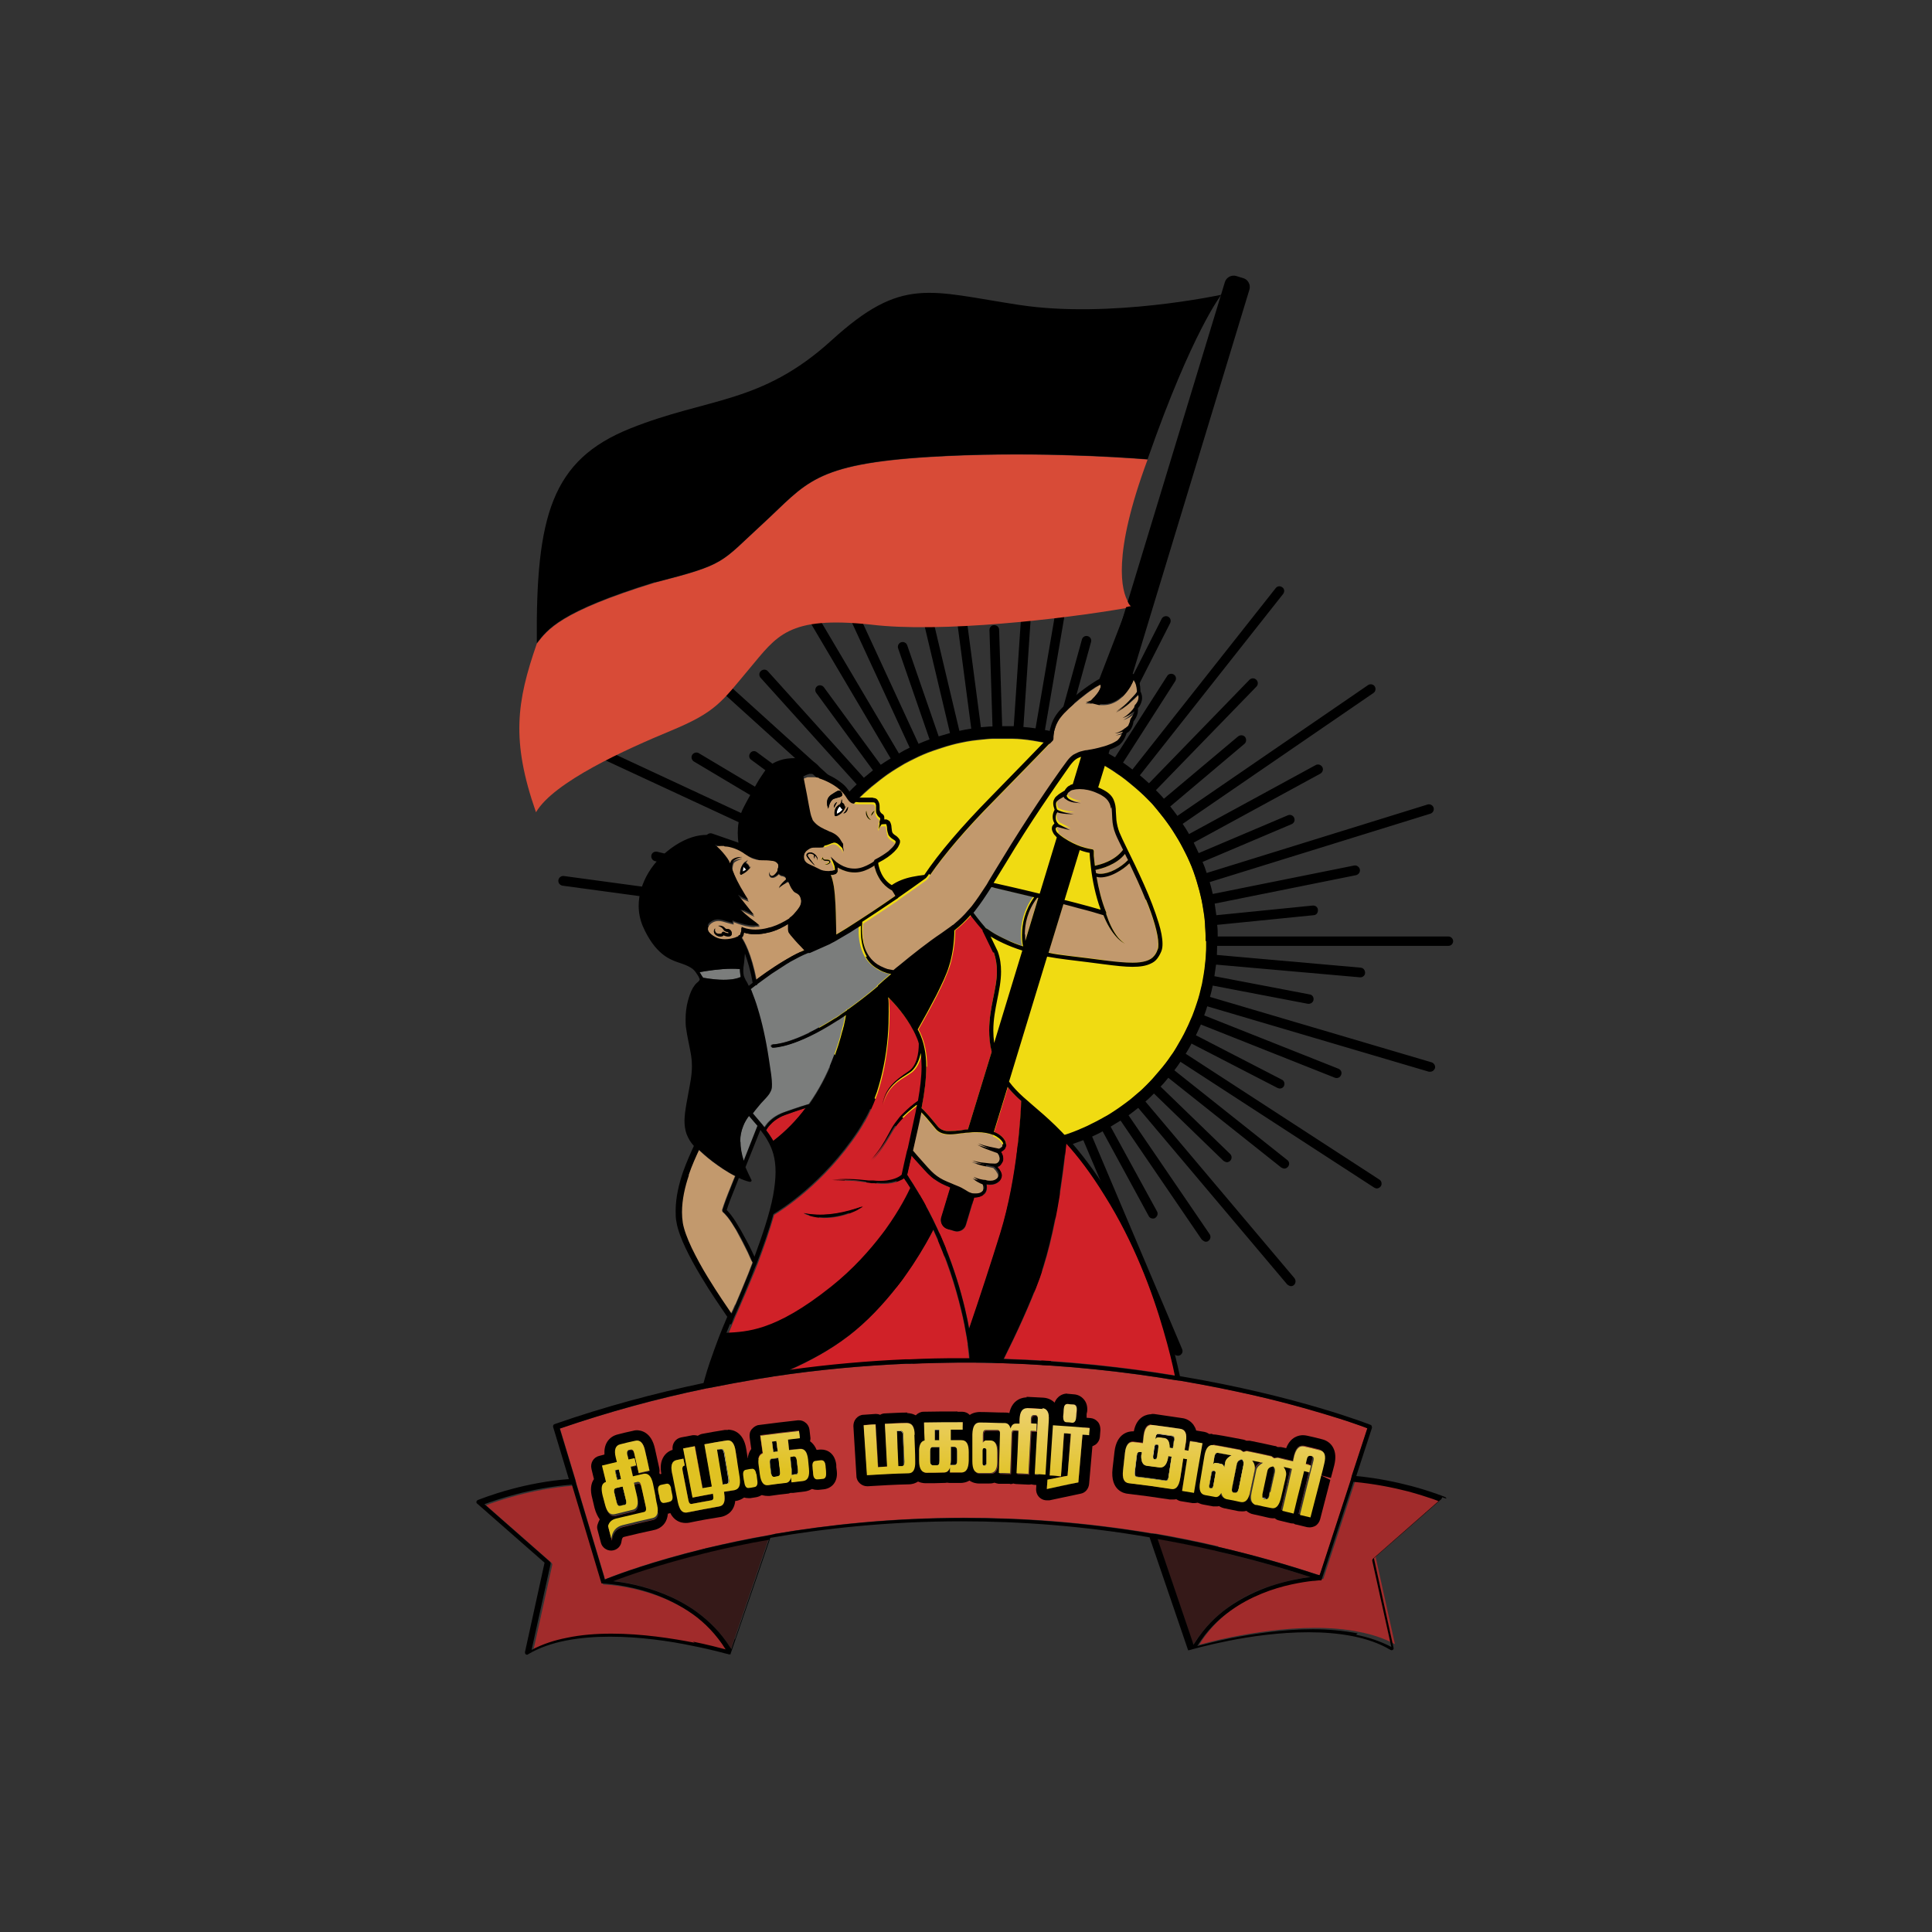 <?xml version="1.0" encoding="UTF-8"?>
<svg id="Layer_1" data-name="Layer 1" xmlns="http://www.w3.org/2000/svg" width="70" height="70" version="1.1" xmlns:xlink="http://www.w3.org/1999/xlink" viewBox="0 0 70 70">
  <rect x="0" y="0" width="70" height="70" fill="#333333" stroke="none"/>
  <defs>
    <style>
      .cls-1 {
        fill: #bc3635;
      }

      .cls-1, .cls-2, .cls-3, .cls-4, .cls-5, .cls-6, .cls-7, .cls-8, .cls-9, .cls-10, .cls-11, .cls-12, .cls-13, .cls-14, .cls-15, .cls-16, .cls-17, .cls-18, .cls-19, .cls-20, .cls-21, .cls-22, .cls-23, .cls-24 {
        stroke-width: 0px;
      }

      .cls-2 {
        fill: url(#linear-gradient-12);
      }

      .cls-3 {
        fill: url(#linear-gradient);
      }

      .cls-4 {
        fill: #000;
      }

      .cls-5 {
        fill: url(#linear-gradient-6);
      }

      .cls-6 {
        fill: #c4996c;
      }

      .cls-7 {
        fill: url(#linear-gradient-11);
      }

      .cls-8 {
        fill: url(#linear-gradient-5);
      }

      .cls-9 {
        fill: #d02128;
      }

      .cls-10 {
        fill: url(#linear-gradient-13);
      }

      .cls-11 {
        fill: #d84b37;
      }

      .cls-12 {
        fill: #a12b2b;
      }

      .cls-13 {
        fill: url(#linear-gradient-2);
      }

      .cls-14 {
        fill: #f0db12;
      }

      .cls-15 {
        fill: url(#linear-gradient-7);
      }

      .cls-16 {
        fill: url(#linear-gradient-3);
      }

      .cls-17 {
        fill: url(#linear-gradient-9);
      }

      .cls-18 {
        fill: url(#linear-gradient-8);
      }

      .cls-19 {
        fill: #c2996d;
      }

      .cls-20 {
        fill: #fff;
      }

      .cls-21 {
        fill: url(#linear-gradient-10);
      }

      .cls-22 {
        fill: #351918;
      }

      .cls-23 {
        fill: url(#linear-gradient-4);
      }

      .cls-24 {
        fill: #7b7d7c;
      }
    </style>
    <linearGradient id="linear-gradient" x1="23.07" y1="50.09" x2="22.9" y2="52.93" gradientUnits="userSpaceOnUse">
      <stop offset="0" stop-color="#edd170"/>
      <stop offset="1" stop-color="#e0c222"/>
    </linearGradient>
    <linearGradient id="linear-gradient-2" x1="24.35" y1="50.17" x2="24.18" y2="53.01" xlink:href="#linear-gradient"/>
    <linearGradient id="linear-gradient-3" x1="25.77" y1="50.25" x2="25.59" y2="53.09" xlink:href="#linear-gradient"/>
    <linearGradient id="linear-gradient-4" x1="27.38" y1="50.35" x2="27.2" y2="53.19" xlink:href="#linear-gradient"/>
    <linearGradient id="linear-gradient-5" x1="28.57" y1="50.42" x2="28.39" y2="53.27" xlink:href="#linear-gradient"/>
    <linearGradient id="linear-gradient-6" x1="29.85" y1="50.5" x2="29.68" y2="53.34" xlink:href="#linear-gradient"/>
    <linearGradient id="linear-gradient-7" x1="32.34" y1="50.66" x2="32.17" y2="53.5" xlink:href="#linear-gradient"/>
    <linearGradient id="linear-gradient-8" x1="34.31" y1="50.78" x2="34.14" y2="53.62" xlink:href="#linear-gradient"/>
    <linearGradient id="linear-gradient-9" x1="36.67" y1="50.92" x2="36.5" y2="53.76" xlink:href="#linear-gradient"/>
    <linearGradient id="linear-gradient-10" x1="38.82" y1="51.06" x2="38.64" y2="53.9" xlink:href="#linear-gradient"/>
    <linearGradient id="linear-gradient-11" x1="42.22" y1="51.26" x2="42.04" y2="54.11" xlink:href="#linear-gradient"/>
    <linearGradient id="linear-gradient-12" x1="45.82" y1="51.49" x2="45.65" y2="54.33" xlink:href="#linear-gradient"/>
    <linearGradient id="linear-gradient-13" x1="38.78" y1="51.05" x2="38.61" y2="53.89" xlink:href="#linear-gradient"/>
  </defs>
  <g>
    <path class="cls-14" d="M43.69,33.93c0-.13,0-.25-.02-.38,0-.12-.02-.23-.03-.35-.02-.13-.03-.25-.06-.38-.02-.11-.04-.23-.07-.34-.03-.13-.06-.26-.1-.38-.03-.11-.07-.22-.1-.33-.04-.12-.08-.24-.13-.36-.04-.11-.09-.22-.14-.32-.05-.12-.11-.23-.17-.34-.05-.1-.11-.21-.17-.31-.07-.11-.14-.23-.21-.34-.06-.1-.13-.19-.2-.29-.07-.1-.15-.2-.23-.3-.07-.09-.15-.18-.22-.27-.08-.1-.17-.19-.26-.28-.08-.08-.16-.16-.25-.24-.1-.09-.2-.18-.3-.26-.09-.07-.18-.15-.27-.22-.1-.08-.2-.15-.31-.22-.1-.07-.19-.13-.29-.19-.11-.07-.22-.13-.33-.19-.1-.06-.21-.11-.31-.16-.12-.06-.24-.11-.36-.16-.11-.04-.22-.09-.32-.13-.12-.04-.24-.08-.36-.12-.11-.03-.22-.07-.34-.09-.12-.03-.25-.06-.37-.08-.11-.02-.23-.04-.34-.06-.13-.02-.26-.04-.39-.05-.12-.01-.23-.02-.35-.02-.11,0-.23,0-.34,0-.01,0-.03,0-.04,0-.12,0-.23,0-.35,0-.13,0-.26.02-.38.03-.12.01-.23.03-.35.04-.13.02-.26.04-.39.07-.11.02-.23.05-.34.08-.12.03-.25.07-.37.11-.11.04-.22.07-.33.11-.12.04-.24.09-.36.14-.11.05-.21.09-.32.15-.12.06-.24.12-.35.18-.1.06-.2.12-.3.18-.11.07-.22.14-.32.21-.1.07-.19.14-.28.21-.1.08-.2.16-.3.24-.09.08-.17.15-.26.23-.1.09-.19.18-.28.28-.08.08-.16.17-.23.26-.08.1-.17.2-.24.3-.07.09-.14.18-.21.28-.07.1-.15.21-.21.32-.06.1-.12.2-.18.3-.07.12-.13.23-.19.35-.05.1-.1.21-.15.32-.05.12-.1.24-.15.36-.04.11-.08.22-.12.33-.04.12-.08.24-.11.37-.03.11-.06.22-.08.34-.03.13-.05.26-.07.39-.02.11-.03.23-.05.35-.01.13-.03.25-.03.38,0,.12-.01.23-.01.35,0,.03,0,.06,0,.09,0,.1,0,.2,0,.29,0,.12.01.23.02.35.01.13.03.27.05.4.02.12.04.23.06.34.02.13.05.25.08.38.03.11.06.23.09.34.04.12.08.25.12.37.04.11.08.22.12.33.05.12.1.25.16.37.05.1.1.21.16.31.06.11.12.22.19.33.06.1.12.2.19.29.08.11.15.22.24.33.06.08.13.16.19.24.09.11.18.21.28.32.08.09.16.17.24.25.09.09.18.18.28.26.09.08.18.15.27.23.1.08.2.16.31.23.09.07.19.13.29.2.11.07.22.14.34.21.1.06.2.11.31.17.11.06.23.12.35.17.11.05.21.09.32.14.12.05.24.09.36.13.11.04.22.07.33.1.13.04.26.07.39.1.11.03.23.05.34.07.13.02.25.04.38.06.11.01.23.03.35.03.13,0,.25.02.38.02.06,0,.12,0,.17,0s.12,0,.17,0c.13,0,.27,0,.4-.02.12,0,.23-.02.35-.04.13-.02.25-.04.38-.06.11-.02.23-.04.34-.07.12-.03.25-.06.37-.09.11-.03.22-.07.33-.1.13-.04.25-.09.37-.14.11-.04.21-.09.32-.14.12-.05.23-.11.34-.17.1-.05.2-.11.31-.17.11-.06.22-.13.33-.2.1-.06.19-.13.29-.2.11-.08.21-.16.32-.24.09-.07.18-.15.27-.23.1-.08.19-.17.28-.26.08-.08.16-.17.24-.25.09-.09.17-.19.25-.29.07-.09.15-.18.22-.27.07-.09.14-.18.2-.28.07-.1.13-.19.19-.29.07-.11.13-.22.19-.33.06-.1.11-.2.16-.31.06-.11.11-.23.16-.35.05-.11.09-.21.13-.32.04-.1.07-.2.1-.29.04-.11.07-.22.1-.33.03-.12.06-.25.09-.37.02-.11.05-.23.06-.34.02-.12.04-.25.05-.38.01-.11.02-.23.03-.35,0-.1.01-.2.01-.3,0-.06,0-.12,0-.17s0-.12,0-.17Z"/>
    <path class="cls-4" d="M52.5,33.93h-8.38c0-.14,0-.28-.02-.42l3.49-.35c.1,0,.17-.09.16-.19,0-.1-.09-.17-.19-.16l-3.49.35c-.02-.14-.04-.28-.06-.42l5.12-1.03c.09-.02.16-.11.14-.21-.02-.09-.11-.16-.21-.14l-5.12,1.03c-.03-.14-.07-.29-.11-.43l8-2.48c.09-.03.14-.13.11-.22-.03-.09-.13-.14-.22-.11l-8,2.48c-.04-.13-.09-.27-.15-.4l3.23-1.37c.09-.04.13-.14.09-.23-.04-.09-.14-.13-.23-.09l-3.23,1.37c-.06-.13-.12-.26-.18-.38l4.59-2.5c.08-.05.12-.15.07-.24-.05-.08-.15-.12-.24-.07l-4.59,2.5c-.07-.13-.15-.25-.23-.37l6.91-4.74c.08-.05.1-.16.05-.24-.05-.08-.16-.1-.24-.05l-6.91,4.74c-.08-.11-.17-.23-.26-.34l2.69-2.27c.07-.06.08-.17.02-.25-.06-.07-.17-.08-.25-.02l-2.69,2.26c-.09-.11-.19-.21-.29-.31l3.64-3.75c.07-.07.07-.18,0-.25-.07-.07-.18-.07-.25,0l-3.64,3.75c-.11-.1-.22-.2-.33-.29l5.19-6.57c.06-.08.05-.19-.03-.24-.08-.06-.18-.05-.24.03l-5.19,6.57c-.11-.09-.23-.17-.34-.25l1.89-2.95c.05-.08.03-.19-.05-.24-.08-.05-.19-.03-.24.05l-1.89,2.95c-.12-.07-.24-.14-.37-.21l2.37-4.66c.04-.09,0-.19-.08-.23-.09-.04-.19,0-.23.08l-2.36,4.65c-.13-.06-.27-.12-.4-.18l3.01-7.81c.03-.09-.01-.19-.1-.23-.09-.03-.19.01-.23.1l-3.01,7.81c-.13-.05-.27-.09-.4-.13l.93-3.37c.03-.09-.03-.19-.12-.21-.09-.03-.19.03-.21.12l-.93,3.37c-.14-.03-.27-.07-.41-.09l.88-5.14c.02-.09-.05-.18-.14-.2-.09-.02-.18.05-.2.14l-.88,5.14c-.14-.02-.29-.04-.44-.05l.56-8.34c0-.1-.07-.18-.16-.19-.1,0-.18.07-.19.16l-.56,8.34c-.12,0-.25,0-.37,0-.02,0-.03,0-.05,0l-.11-3.49c0-.1-.08-.17-.18-.17-.1,0-.17.08-.17.18l.11,3.49c-.14,0-.28.02-.42.03l-.68-5.16c-.01-.1-.1-.16-.2-.15-.1.01-.16.1-.15.2l.68,5.16c-.15.02-.29.05-.43.08l-1.93-8.13c-.02-.09-.12-.15-.21-.13-.09.02-.15.12-.13.21l1.93,8.13c-.14.04-.27.08-.41.12l-1.14-3.3c-.03-.09-.13-.14-.22-.11-.09.03-.14.13-.11.22l1.14,3.3c-.13.05-.27.1-.4.16l-2.18-4.72c-.04-.09-.14-.13-.23-.09-.09.04-.13.14-.09.23l2.18,4.72c-.13.06-.26.13-.39.21l-4.25-7.19c-.05-.08-.16-.11-.24-.06-.08.05-.11.16-.06.24l4.25,7.19c-.12.07-.24.15-.36.23l-2.06-2.81c-.06-.08-.17-.09-.24-.04-.08.06-.09.17-.04.24l2.06,2.81c-.11.09-.22.18-.33.27l-3.48-3.86c-.06-.07-.17-.08-.25-.01-.07.06-.08.17-.01.25l3.48,3.86c-.11.1-.21.2-.31.31l-6.19-5.6c-.07-.06-.18-.06-.25.01-.06.07-.06.18.01.25l6.19,5.6c-.09.11-.18.22-.27.33l-2.8-2.07c-.08-.06-.19-.04-.24.04-.06.08-.04.19.04.24l2.8,2.07c-.08.12-.16.23-.24.35l-4.46-2.66c-.08-.05-.19-.02-.24.06-.05.08-.02.19.06.24l4.46,2.66c-.07.13-.14.26-.21.39l-7.56-3.52c-.09-.04-.19,0-.23.08s0,.19.08.23l7.56,3.51c-.06.13-.11.26-.16.4l-3.28-1.14c-.09-.03-.19.02-.22.11-.03.09.02.19.11.22l3.28,1.14c-.04.13-.08.27-.12.41l-5.04-1.22c-.09-.02-.19.03-.21.13-.02.09.04.19.13.21l5.04,1.22c-.03.14-.06.29-.08.44l-8.26-1.12c-.1-.01-.18.05-.2.15-.01.1.05.18.15.2l8.26,1.12c-.02.14-.03.28-.04.43l-3.47-.12c-.1,0-.18.07-.18.17,0,.1.07.18.17.18l3.47.12s0,.07,0,.11c0,.11,0,.22,0,.32l-.41.03c-.1,0-.17.09-.16.19,0,.09.08.16.17.16,0,0,0,0,.01,0l.41-.03c.01.15.03.3.05.44l-.41.07c-.09.02-.16.11-.14.2.01.09.09.15.17.15,0,0,.02,0,.03,0l.41-.07c.03.14.06.28.09.42l-3.35.91c-.09.03-.15.12-.12.21.02.08.09.13.17.13.02,0,.03,0,.05,0l3.35-.91c.04.14.08.27.13.41l-2.93,1.12c-.09.03-.13.13-.1.22.03.07.09.11.16.11.02,0,.04,0,.06-.01l2.93-1.12c.06.14.12.27.18.41l-3.97,2c-.09.04-.12.15-.08.23.03.06.09.1.16.1.03,0,.05,0,.08-.02l3.98-2.01c.07.13.14.25.21.37l-2.93,1.86c-.08.05-.11.16-.05.24.03.05.09.08.15.08.03,0,.06,0,.09-.03l2.93-1.86c.23.34.48.66.76.95l-2.1,2.02c-.07.07-.07.18,0,.25.03.04.08.05.13.05s.09-.02.12-.05l2.1-2.02c.1.1.21.2.31.29l-2.25,2.65c-.06.07-.05.18.02.25.03.03.07.04.11.04.05,0,.1-.02.13-.06l2.25-2.65c.11.09.22.18.34.26l-2.95,4.27c-.05.08-.03.19.04.24.03.02.06.03.1.03.06,0,.11-.03.14-.08l2.95-4.27c.12.08.25.16.38.23l-4.02,7.31c-.05.08-.02.19.07.24.03.01.06.02.08.02.06,0,.12-.03.15-.09l4.02-7.31c.13.07.25.13.38.19l-1.36,3.2c-.04.09,0,.19.09.23.02,0,.05.01.07.01.07,0,.13-.04.16-.11l1.36-3.2c.13.05.27.1.4.15l-1.55,4.96c-.03.09.02.19.11.22.02,0,.03,0,.05,0,.07,0,.14-.05.17-.12l1.55-4.96c.14.04.28.08.43.11l-1.67,8.18c-.02.09.04.19.14.21.01,0,.02,0,.04,0,.08,0,.15-.06.17-.14l1.67-8.18c.14.02.28.05.42.06l-.36,3.47c0,.1.06.18.16.19,0,0,.01,0,.02,0,.09,0,.16-.07.17-.16l.36-3.47c.14.01.28.02.43.02l-.02,5.2c0,.1.08.17.17.17h0c.1,0,.17-.08.17-.17l.02-5.2c.15,0,.3-.01.44-.02l.83,8.31c0,.09.08.16.17.16,0,0,.01,0,.02,0,.1,0,.17-.09.16-.19l-.83-8.31c.14-.02.28-.04.42-.06l.69,3.42c.02.08.09.14.17.14.01,0,.02,0,.03,0,.09-.02.16-.11.14-.21l-.69-3.42c.14-.03.28-.07.41-.11l1.53,4.98c.02.07.09.12.17.12.02,0,.03,0,.05,0,.09-.03.14-.13.12-.22l-1.53-4.98c.14-.05.28-.1.41-.15l3.26,7.7c.03.07.09.11.16.11.02,0,.05,0,.07-.01.09-.04.13-.14.09-.23l-3.26-7.7c.13-.06.26-.12.38-.19l1.67,3.07c.03.06.09.09.15.09.03,0,.06,0,.08-.02.08-.05.12-.15.07-.24l-1.68-3.07c.12-.07.24-.15.36-.22l2.94,4.31s.09.08.14.08c.03,0,.07,0,.1-.03.08-.05.1-.16.05-.24l-2.94-4.31c.12-.09.24-.18.35-.27l5.4,6.4s.08.06.13.06c.04,0,.08-.01.11-.04.07-.06.08-.17.02-.25l-5.4-6.4c.11-.09.21-.19.31-.29l2.52,2.44s.08.05.12.05.09-.02.12-.05c.07-.07.07-.18,0-.25l-2.52-2.44c.1-.1.19-.21.28-.32l4.09,3.25s.07.04.11.04c.05,0,.1-.02.14-.07.06-.08.05-.18-.03-.24l-4.09-3.25c.08-.1.15-.21.22-.31l7.02,4.56s.06.03.09.03c.06,0,.11-.03.15-.08.05-.08.03-.19-.05-.24l-7.02-4.56c.07-.12.15-.24.21-.37l3.12,1.61s.05.02.08.02c.06,0,.12-.03.15-.09.04-.09.01-.19-.07-.23l-3.12-1.61c.06-.13.12-.25.18-.39l4.86,1.93s.04.01.06.01c.07,0,.13-.04.16-.11.04-.09,0-.19-.1-.23l-4.86-1.93c.04-.11.08-.22.11-.33l8.03,2.37s.03,0,.05,0c.08,0,.14-.05.17-.12.03-.09-.03-.19-.12-.22l-8.03-2.37c.04-.14.07-.27.1-.41l3.45.66s.02,0,.03,0c.08,0,.16-.06.17-.14.02-.09-.04-.19-.14-.2l-3.45-.66c.02-.14.04-.28.06-.42l5.21.46s.01,0,.02,0c.09,0,.17-.07.17-.16,0-.1-.06-.18-.16-.19l-5.21-.46c0-.11.01-.22.01-.33h8.38c.1,0,.17-.08.17-.17s-.08-.17-.17-.17ZM43.7,34.11c0,.06,0,.12,0,.17,0,.1,0,.2-.01.3,0,.12-.02.23-.03.35-.01.13-.03.25-.05.38-.02.12-.04.23-.06.34-.03.12-.06.25-.09.37-.03.11-.06.22-.1.33-.03.1-.07.2-.1.29-.04.11-.08.22-.13.32-.05.12-.1.23-.16.35-.05.1-.1.21-.16.31-.06.11-.13.22-.19.33-.06.1-.12.2-.19.29-.06.09-.13.19-.2.28-.07.09-.14.18-.22.27-.08.1-.17.19-.25.29-.08.09-.16.17-.24.25-.09.09-.18.18-.28.26-.09.08-.18.15-.27.23-.1.08-.21.16-.32.24-.09.07-.19.13-.29.2-.11.07-.21.14-.33.2-.1.06-.2.11-.31.17-.11.06-.23.11-.34.17-.11.05-.21.09-.32.14-.12.05-.25.1-.37.14-.11.04-.22.07-.33.1-.12.03-.25.07-.37.09-.11.03-.23.05-.34.07-.13.02-.25.04-.38.06-.11.01-.23.03-.35.04-.13.01-.26.02-.4.02-.06,0-.12,0-.17,0s-.12,0-.17,0c-.13,0-.26,0-.38-.02-.12,0-.23-.02-.35-.03-.13-.02-.25-.03-.38-.06-.11-.02-.23-.04-.34-.07-.13-.03-.26-.06-.39-.1-.11-.03-.22-.07-.33-.1-.12-.04-.24-.09-.36-.13-.11-.04-.22-.09-.32-.14-.12-.05-.23-.11-.35-.17-.1-.05-.21-.11-.31-.17-.12-.07-.23-.14-.34-.21-.1-.06-.19-.13-.29-.2-.1-.08-.21-.15-.31-.23-.09-.07-.18-.15-.27-.23-.1-.09-.19-.17-.28-.26-.08-.08-.16-.16-.24-.25-.09-.1-.19-.21-.28-.32-.07-.08-.13-.16-.19-.24-.08-.11-.16-.22-.24-.33-.06-.1-.13-.19-.19-.29-.07-.11-.13-.22-.19-.33-.05-.1-.11-.21-.16-.31-.06-.12-.11-.24-.16-.37-.04-.11-.09-.22-.12-.33-.04-.12-.08-.24-.12-.37-.03-.11-.06-.22-.09-.34-.03-.12-.06-.25-.08-.38-.02-.11-.04-.23-.06-.34-.02-.13-.03-.26-.05-.4-.01-.12-.02-.23-.02-.35,0-.1,0-.2,0-.29,0-.03,0-.06,0-.09,0-.12,0-.23.01-.35,0-.13.02-.26.03-.38.01-.12.03-.23.05-.35.02-.13.05-.26.07-.39.02-.11.05-.23.08-.34.03-.12.07-.25.11-.37.04-.11.07-.22.12-.33.05-.12.09-.24.15-.36.05-.11.1-.21.15-.32.06-.12.12-.24.19-.35.06-.1.12-.2.18-.3.07-.11.14-.21.21-.32.07-.09.14-.19.21-.28.08-.1.16-.2.24-.3.08-.09.15-.17.23-.26.09-.1.19-.19.28-.28.08-.08.17-.16.26-.23.1-.08.2-.16.3-.24.09-.07.19-.14.28-.21.1-.07.21-.14.32-.21.1-.06.2-.12.3-.18.12-.06.23-.13.35-.18.1-.05.21-.1.32-.15.12-.05.24-.1.36-.14.11-.04.22-.08.33-.11.12-.04.24-.07.37-.11.11-.03.23-.06.34-.08.13-.03.26-.05.39-.07.11-.02.23-.03.35-.04.13-.01.25-.02.38-.03.12,0,.23,0,.35,0,.01,0,.03,0,.04,0,.12,0,.23,0,.34,0,.12,0,.23.01.35.02.13.01.26.03.39.05.12.02.23.04.34.06.13.02.25.05.37.08.11.03.22.06.34.09.12.04.24.08.36.12.11.04.22.08.32.13.12.05.24.11.36.16.1.05.21.1.31.16.11.06.22.12.33.19.1.06.2.12.29.19.11.07.21.15.31.22.09.07.18.14.27.22.1.08.2.17.3.26.09.08.17.16.25.24.09.09.18.18.26.28.08.09.15.18.22.27.08.1.16.2.23.3.07.09.13.19.2.29.07.11.14.22.21.34.06.1.11.2.17.31.06.11.11.23.17.34.05.11.09.21.14.32.05.12.09.24.13.36.04.11.07.22.1.33.04.13.07.25.1.38.03.11.05.23.07.34.02.12.04.25.06.38.01.11.03.23.03.35,0,.13.02.25.02.38,0,.06,0,.12,0,.17Z"/>
  </g>
  <path class="cls-11" d="M40.88,21.82c-.24-.4-.6-1.67.7-5.17-1.12-.09-4.44-.3-7.89-.09-4.24.26-4.46.96-6.04,2.41s-1.32,1.47-3.92,2.14c-3.46,1.07-3.89,1.71-4.28,2.21-.73,2.1-.94,3.51-.03,6.11.64-1.1,3.26-2.28,4.9-2.96s1.83-1.05,2.83-2.24,1.39-1.92,4.4-1.6c2.52.31,6.96-.2,9.26-.6.07-.01.13-.02.19-.04,0,0-.06-.04-.13-.16Z"/>
  <g>
    <path class="cls-19" d="M35.99,41.13s-.01,0-.02,0c-.15-.06-.35-.1-.59-.1-.03,0-.06,0-.09,0-.09,0-.18.01-.27.02-.06,0-.13.01-.19.02-.15.02-.29.03-.42.04-.1,0-.19,0-.28-.04-.09-.03-.17-.08-.23-.15-.13-.15-.29-.36-.46-.54-.03-.03-.05-.05-.08-.08,0,.02,0,.04-.01.07-.08.42-.19.87-.3,1.37.12.14.24.28.35.4.13.14.24.27.31.34.14.14.29.24.44.32.1.05.2.09.3.13.06.03.13.05.19.08.13.05.22.1.3.15.08.05.14.09.21.11.04.01.09.02.15.02,0,0,.01,0,.02,0,0,0,0,0,0,0,.07,0,.14-.02.19-.04.05-.03.08-.06.1-.1.01-.03.02-.06.02-.1,0-.04,0-.09-.03-.14-.05-.02-.1-.04-.15-.07-.08-.04-.15-.09-.21-.15.07.03.15.06.23.08.06.02.12.03.18.03h0s0,0,0,0c0,0,.02,0,.02,0,.07.02.13.03.19.03.11,0,.18-.03.23-.08.05-.04.07-.1.07-.14,0-.03,0-.06-.02-.09-.02-.03-.04-.07-.06-.1-.04-.04-.07-.08-.09-.1-.12-.03-.24-.05-.37-.08-.14-.03-.28-.08-.42-.14.14.04.29.06.44.08.13.01.25.02.38.03h0s0,0,.01,0c.01,0,.03,0,.05-.01.04-.02.08-.05.12-.13.01-.03.02-.05.02-.08,0-.05-.02-.11-.04-.15-.02-.03-.03-.05-.04-.06-.11-.04-.22-.08-.33-.12-.14-.05-.27-.11-.4-.18.14.05.28.08.42.12.11.03.22.05.34.07,0,0,0,0,0,0,.01,0,.03-.01.04-.02.03-.02.07-.05.09-.08.02-.02.02-.05.02-.07,0-.02,0-.05-.03-.08-.06-.1-.16-.19-.32-.25Z"/>
    <path class="cls-9" d="M31.99,44.74s.04-.05.06-.08c.02-.03.04-.05.06-.08.54-.75.82-1.34.9-1.51-.08-.13-.16-.25-.25-.38-.02.02-.05.03-.08.05-.32.17-.65.17-1,.13-.03,0-.05,0-.08,0-.03,0-.05,0-.08-.01-.23-.03-.46-.07-.69-.08-.22-.01-.45-.02-.67,0,.45-.05.9-.02,1.34.02h0s.05,0,.08,0c.03,0,.05,0,.08,0,.17.01.33.01.5,0,.19-.03.39-.09.54-.21,0,0,0,0,0-.01.07-.3.13-.58.19-.85,0-.02.01-.05.02-.07,0-.02.01-.05.02-.07.1-.45.2-.87.27-1.25.01-.05.02-.11.03-.16,0-.02,0-.04.01-.06,0-.02,0-.04.01-.06-.02.01-.03.02-.05.03-.02.01-.03.02-.05.04-.16.12-.31.25-.44.39-.03.04-.07.07-.1.11-.04.04-.07.09-.11.13-.04.06-.08.11-.12.17-.18.3-.36.62-.58.89-.07.09-.15.17-.23.25,0,0,0,0,0,0,0,0,0,0,0,0,.08-.08.15-.17.22-.26.22-.28.37-.6.55-.91.07-.12.15-.23.24-.34.03-.04.07-.08.1-.12.03-.04.06-.07.1-.1.08-.09.17-.17.26-.24,0,0,.02-.02.03-.02.02-.01.03-.03.05-.04.02-.01.03-.02.05-.04.04-.03.08-.06.12-.09.08-.46.13-.87.13-1.23,0-.18-.01-.34-.03-.5-.04.24-.13.47-.31.64-.06.06-.19.13-.26.18-.43.25-.74.57-.82,1.07.09-.61.45-.9.94-1.22.31-.2.37-.65.38-1.01-.04-.12-.08-.23-.13-.34,0,0,0,0,0,0-.01-.02-.02-.04-.03-.06-.01-.02-.02-.04-.03-.06-.3-.55-.66-.96-.92-1.22,0,.13.02.31.02.54,0,.5-.04,1.21-.19,1.98-.06.3-.14.61-.24.92-.03.08-.06.16-.09.24-.04.1-.08.21-.13.31-.04.09-.08.18-.13.28-.02.04-.04.08-.07.13-.02.04-.04.08-.07.12-.06.11-.13.22-.2.33-1.26,1.89-2.78,2.84-3.06,3.01-.16.57-.38,1.2-.6,1.78,0,0,0,0,0,0-.06.14-.11.29-.17.42-.36.89-.68,1.58-.68,1.6,0,0,0,0,0,.01,0,0,0,.02-.02.04-.01.03-.04.08-.06.15-.04.08-.08.19-.13.32.38-.02.81-.04,1.37-.23.62-.21,1.39-.62,2.43-1.45.79-.63,1.39-1.3,1.84-1.9ZM29.13,43.96c.63.13,1.27.03,1.88-.16.09-.03.17-.06.26-.08-.08.05-.16.09-.24.14-.56.27-1.32.39-1.9.11Z"/>
    <path class="cls-19" d="M26.64,47.27c.12-.28.29-.68.47-1.13.05-.13.1-.26.15-.39,0-.02-.02-.05-.04-.08-.03-.07-.08-.17-.13-.29-.11-.23-.27-.53-.42-.81-.11-.18-.21-.35-.32-.48-.06-.07-.11-.13-.16-.17-.02-.02-.03-.05-.03-.08.07-.23.19-.55.3-.81.07-.19.14-.34.17-.42-.3-.15-.57-.34-.8-.51-.24-.18-.42-.35-.52-.44-.11.23-.25.55-.38.92-.14.41-.25.88-.25,1.34,0,.13,0,.26.03.39.04.24.16.56.32.9.16.34.37.71.58,1.06.36.59.72,1.12.87,1.33.04-.08.09-.19.15-.33Z"/>
    <path class="cls-20" d="M26.41,33.83s0,0,0,0h0Z"/>
    <path class="cls-19" d="M41.23,25.2c-.17.17-.35.33-.55.47-.08.05-.17.11-.25.15.09-.06.18-.13.27-.2.13-.11.24-.23.35-.35.05-.06.1-.11.14-.17,0,0,0,0,0,0,0,0,0-.01,0-.02,0-.22-.05-.34-.1-.41,0-.01-.01-.02-.02-.03-.01.04-.03.09-.06.14-.03.07-.07.14-.13.22-.07.1-.16.21-.28.31-.1.09-.22.15-.33.19-.11.04-.22.05-.31.05-.08,0-.16,0-.21-.02-.09-.02-.15-.04-.16-.04,0,0-.01,0-.02,0-.08,0-.16.01-.24,0,.07-.02.14-.05.2-.08,0,0,0,0,0,0,0-.01.01-.02.02-.03h0s0,0,0,0h0s.01-.02.02-.03c.02-.02.05-.05.08-.08.06-.07.13-.16.18-.25.03-.06.05-.11.05-.15,0-.02,0-.04-.01-.05,0,0,0-.01-.01-.01-.06.03-.13.07-.21.13-.11.07-.23.15-.35.25-.25.19-.53.43-.75.66-.18.19-.28.39-.33.55-.05.17-.06.3-.06.36,0,0,0,.02,0,.02s0,0,0,0h0s0,.04-.02.06c0,0-1.1,1.14-2.15,2.21-1,1.01-1.79,1.94-2.3,2.68-.02.03-.04.05-.05.08,0,0,0,0,0,0,0,.01-.02.03-.03.04,0,0-.01.01-.02.02,0,0-.01.01-.02.02-.28.2-.61.44-.96.68-.01.01-.03.02-.04.03-.02.01-.03.02-.05.04-.41.28-.85.57-1.25.83,0,.01,0,.03,0,.04,0,.06-.01.14-.01.24,0,.18.02.42.1.65.08.23.22.45.46.61.08.05.16.09.26.13.02,0,.04.01.06.02.02,0,.04.01.05.02.07.02.14.03.21.04.07-.06.14-.12.22-.18.46-.38,1.04-.84,1.52-1.16.13-.08.24-.17.35-.25.02-.01.03-.03.05-.04.02-.02.05-.04.07-.05.18-.15.34-.3.49-.48.03-.03.05-.06.08-.09.02-.02.04-.05.06-.07.17-.22.34-.47.54-.78.01-.02.03-.05.04-.07.01-.02.03-.04.04-.07.13-.22.28-.46.45-.74.92-1.52,1.87-2.88,2.17-3.31.09-.12.15-.22.22-.3.06-.08.13-.15.21-.21.05-.04.11-.07.18-.09.05-.02.1-.03.16-.05.05-.01.1-.02.16-.03.19-.03.38-.07.55-.12.13-.04.25-.08.35-.12.03-.01.06-.03.08-.04.07-.04.13-.07.15-.1.06-.06.11-.14.14-.22.01-.03.02-.05.03-.07-.09.04-.19.06-.29.06-.01,0-.02,0-.03,0,.01,0,.02,0,.03,0,.1-.02.19-.06.27-.11.02-.01.04-.02.06-.04,0-.01.02-.02.04-.03.04-.03.07-.05.1-.08,0-.01.02-.03.03-.05.02-.05.04-.11.06-.19,0-.01,0-.02.02-.04.09-.11.12-.2.13-.26-.12.11-.27.2-.43.25.05-.03.09-.06.14-.09.11-.08.22-.19.29-.31,0-.02,0-.05.02-.07h0s0,0,0,0h0s0-.01.01-.02c.01-.01.03-.04.05-.06.03-.06.07-.13.07-.21,0-.03,0-.06-.01-.1Z"/>
    <path class="cls-6" d="M25.91,33.99c.11.06.23.08.35.08.13,0,.26-.03.36-.06.05-.02.09-.03.12-.05,0-.01.02-.03.03-.04,0,0,.01,0,.02,0,0,0,0-.02.02-.03.02-.05.04-.11.05-.19v-.08s.08.03.08.03c.13.05.27.07.43.07.15,0,.3-.02.45-.06.03,0,.05-.01.08-.02,0,0,0,0,0,0,.02,0,.05-.02.07-.02.21-.07.43-.18.62-.3,0-.02.01-.03.03-.04h0s0,0,0,0h0s.02-.02.03-.03c.02-.02.06-.05.1-.09.08-.07.17-.17.22-.28.04-.07.06-.14.06-.2,0-.02,0-.03,0-.05-.02-.09-.04-.14-.06-.17-.02-.03-.04-.05-.07-.07-.02-.01-.04-.03-.07-.04-.04-.02-.08-.05-.11-.1-.04-.05-.07-.1-.09-.15-.02-.04-.03-.08-.05-.1,0-.02-.02-.02-.02-.03h0s0,0-.01,0c0,0-.01,0-.02,0-.11.06-.23.12-.31.22.06-.12.16-.21.26-.3,0-.02,0-.04-.01-.06,0-.02-.02-.03-.03-.04-.02-.02-.06-.03-.1-.04-.04,0-.07-.02-.09-.04-.01,0-.02-.02-.03-.03-.06.06-.13.12-.22.13-.13.01-.16-.13-.1-.21-.04.09.02.21.12.15.06-.04.11-.11.15-.17,0,0,0,0,0,0,0-.01,0-.03,0-.04h0s0,0,0-.01c0,0,0-.02.01-.03,0-.03.02-.07.02-.11,0-.03,0-.07-.02-.09-.02-.03-.04-.05-.09-.08-.03-.01-.07-.03-.13-.03-.13-.02-.23-.02-.31-.02-.09,0-.16,0-.24-.02-.05-.01-.1-.03-.16-.05-.07-.03-.15-.08-.25-.15-.01,0-.02-.01-.03-.02-.03-.02-.06-.04-.09-.06,0,0-.01,0-.02-.01-.02-.01-.04-.02-.07-.04-.1-.05-.2-.09-.28-.11-.13-.04-.23-.04-.23-.04h0s-.04,0-.05-.02h0s0,0,0,0h0s0,0,0,0c-.03,0-.05,0-.08,0-.09,0-.17.01-.23.02.03.03.07.06.11.1.11.11.24.25.34.39.04.06.07.12.1.19.02-.04.04-.08.06-.12.09-.08.21-.1.32-.11.02,0,.04,0,.06,0-.02,0-.04,0-.05.01-.1.03-.22.08-.27.14-.04.08-.05.18-.05.27,0,.02.02.05.03.08.06.18.17.44.46.89l.1.16-.17-.07c-.06-.02-.12-.06-.18-.1,0,0-.01,0-.02-.01.1.13.24.3.42.53l.16.2-.23-.11c-.11-.05-.24-.12-.35-.18,0,0,0,0,0,0,.13.14.34.34.65.56l.13.09h-.16s-.05.01-.07.01c-.2,0-.4-.06-.55-.11-.07-.03-.14-.05-.18-.07v.09s-.08-.02-.08-.02l-.18-.05c-.1-.03-.19-.06-.29-.06-.08,0-.16.02-.25.08-.04.03-.07.06-.1.1-.02.04-.03.07-.03.11,0,.05.02.11.06.17.05.06.12.12.23.18ZM26.87,31.69s-.04,0-.05-.02c0,0,0-.01,0-.02,0-.11.02-.21.07-.3.01-.02.02-.04.04-.06,0-.01.02-.02.02-.03,0,0,0,0,0,0,.02-.02.04-.04.07-.05.03-.02.05-.03.08-.06-.02.04-.05.06-.08.09,0,0,0,0-.01.01,0,0,.01,0,.02,0,.05.03.12.09.13.17.02-.01.03-.02.05-.03-.03.05-.07.09-.12.13-.02.02-.04.03-.06.05,0,0,0,0,0,0-.02.01-.04.03-.06.04,0,0,0,0,0,0-.03.02-.06.04-.09.05ZM25.91,33.64c-.04.14.07.21.19.19.03,0,.06-.02.06-.04.01-.03.04-.04.07-.03.05.03.11.06.17.05,0-.03-.01-.05-.04-.05-.03,0-.06-.01-.09-.03-.03-.02-.06-.06-.08-.09-.03-.05-.1-.08-.17-.1.09-.02.19.01.25.09.04.04.06.02.13.03.08.02.13.11.11.19-.03.09-.15.07-.22.05-.02,0-.05-.02-.07-.03-.02.02-.04.03-.07.04-.17.05-.38-.12-.24-.28Z"/>
    <path class="cls-9" d="M29.19,40.14s-.05.02-.08.03c-.16.05-.39.13-.67.23-.27.1-.44.24-.55.37-.06.07-.1.14-.13.18.07.1.14.19.2.29.02.03.04.07.06.1.47-.36.86-.77,1.18-1.2Z"/>
    <path class="cls-24" d="M26.82,41.37c0,.21.04.44.12.69l.5-1.27c-.1-.12-.2-.24-.31-.36-.09.12-.16.24-.21.37-.07.18-.11.37-.11.57Z"/>
    <path class="cls-20" d="M27.02,31.53s.02-.01.03-.02c-.02-.01-.03-.03-.05-.04,0,0,0,0,0,0-.02-.02-.04-.04-.05-.06,0,.03-.02.05-.02.08,0,.02,0,.04-.01.06,0,.02,0,.03,0,.05.01,0,.03-.01.04-.02.02-.01.05-.03.07-.04,0,0,0,0,0,0Z"/>
    <path class="cls-6" d="M28.66,33.89s-.05-.06-.06-.08c0-.01-.02-.03-.02-.04-.01-.03-.02-.06-.02-.09,0-.03,0-.06,0-.09,0-.04,0-.08,0-.11-.17.1-.35.19-.54.26-.02,0-.05.02-.07.02h0s-.05.02-.08.02c-.17.05-.34.07-.51.07-.14,0-.27-.02-.4-.06-.01.08-.04.15-.07.19.07.11.34.56.52,1.51.11-.08.23-.17.37-.27.19-.13.4-.27.63-.41.02-.01.04-.03.07-.04,0,0,0,0,0,0,.02-.01.04-.03.07-.04.2-.12.41-.22.61-.31-.04-.04-.09-.1-.15-.16-.12-.13-.26-.28-.34-.38Z"/>
    <path class="cls-24" d="M28.53,34.88s0,0,0,0c-.02.01-.04.03-.07.04-.19.11-.37.23-.54.35-.2.14-.37.26-.51.37,0,.03-.03.05-.06.05,0,0,0,0-.01,0-.08.06-.14.11-.18.14.01.03.02.06.04.08.07.17.15.38.22.63.15.48.3,1.1.4,1.83.07.46.11.72.11.9,0,.08,0,.14-.02.2-.02.06-.04.11-.08.16-.07.1-.16.19-.3.34-.08.09-.18.21-.29.36.16.18.3.35.44.52.03-.04.06-.09.11-.15.12-.14.31-.3.6-.4.49-.18.83-.28.91-.3.37-.52.64-1.05.83-1.54.17-.42.29-.8.36-1.1,0-.04.02-.07.03-.11,0-.04.02-.07.03-.11.03-.15.06-.28.07-.36-.07.05-.14.1-.21.14-.02.01-.04.03-.06.04-.02.01-.04.03-.07.04-1.45.93-2.22.96-2.3.96,0,0,0,0,0,0h0s-.06-.03-.06-.06c0-.03.03-.06.06-.06h0s0,0,0,0h0c.06,0,.8-.02,2.24-.94.02-.01.04-.03.07-.04.02-.01.04-.03.06-.04.1-.06.2-.13.3-.21,0-.02.03-.04.05-.04.33-.23.69-.51,1.07-.83,0,0,0,0,0,0,0,0,0,0,0,0,0,0,0-.02.01-.03,0,0,0,0,.01-.01,0,0,.03-.03.09-.08.03-.03.07-.06.11-.1.07-.06.16-.14.27-.23-.05,0-.1-.02-.15-.03-.02,0-.04-.01-.06-.02-.02,0-.04-.01-.05-.02-.1-.04-.19-.08-.27-.14-.18-.12-.31-.26-.4-.42-.18-.32-.22-.68-.22-.93,0-.08,0-.14,0-.2-.13.09-.26.17-.38.24-.17.1-.32.19-.46.27-.02,0-.03.02-.05.03-.02.01-.04.03-.07.04-.06.03-.11.06-.17.09h0s-.72.33-.72.33c-.02,0-.04,0-.06,0-.21.08-.43.2-.65.32-.02.01-.04.03-.06.04Z"/>
    <path class="cls-9" d="M35.06,48.7s-.01-.09-.02-.13c0-.04-.01-.08-.02-.12-.05-.29-.11-.62-.2-.98-.2-.84-.52-1.85-1.01-2.91-.11.22-.36.7-.75,1.28-.13.19-.27.4-.43.61-.02.03-.04.06-.07.09-.02.03-.04.06-.07.09-.48.61-1.07,1.26-1.78,1.8-.64.49-1.39.9-2.12,1.22,1.45-.2,2.85-.32,4.2-.38.03,0,.05,0,.08,0s.05,0,.08,0c.61-.02,1.21-.04,1.79-.04.02,0,.04,0,.06,0,0,0,.02,0,.03,0,.01,0,.03,0,.04,0,.08,0,.16,0,.24,0,0-.04,0-.08-.01-.12-.01-.12-.03-.25-.05-.4Z"/>
    <path class="cls-24" d="M25.47,35.43s.02,0,.03,0c.29.05.53.07.71.07.33,0,.51-.06.59-.09.01,0,.02,0,.03-.01,0-.05-.02-.16-.03-.29,0,0-.02,0-.03,0-.08,0-.17-.01-.26-.01-.43,0-.93.08-1.15.12,0,0-.02,0-.03,0,.03.04.06.1.09.15.01.02.03.04.04.06Z"/>
  </g>
  <g>
    <path class="cls-22" d="M25.64,56.24s-.05.01-.08.02c-1.67.41-2.83.82-3.35,1.02.19.02.46.06.77.13.65.15,1.49.43,2.25.98.45.32.87.74,1.21,1.28.02.02.03.05.05.07l.03-.1.09-.27,1.23-3.6c-.78.14-1.49.29-2.13.44-.03,0-.05.01-.08.02Z"/>
    <path class="cls-22" d="M44.12,56.2s-.05-.01-.08-.02c-.03,0-.05-.01-.08-.02-.69-.16-1.36-.29-2.03-.41l1.18,3.47.09.27.03.1s.03-.05.05-.07c.34-.54.76-.95,1.21-1.28.51-.37,1.05-.62,1.55-.78.58-.19,1.09-.28,1.43-.32-1.14-.37-2.26-.68-3.36-.93Z"/>
  </g>
  <g>
    <path class="cls-24" d="M35.74,33.64h0s0,0,0,0c0,0,0,0,0,0,0,0,.02.01.03.02.03.02.07.05.13.09.12.08.3.18.55.29.16.07.36.15.58.23-.02-.12-.04-.26-.04-.42,0-.4.1-.89.44-1.36-.63-.15-1.18-.28-1.43-.34-.06-.01-.1-.02-.12-.03-.21.33-.39.6-.57.83-.03.04-.06.07-.08.1.2.27.38.48.45.56.01,0,.03,0,.04.02Z"/>
    <path class="cls-19" d="M40.04,34.8c.39.05.72.08.99.08.19,0,.35-.02.48-.06.13-.04.23-.1.3-.19.05-.06.09-.13.12-.22.02-.06.03-.13.03-.21,0-.19-.05-.43-.13-.71-.08-.28-.19-.59-.32-.9-.18-.45-.4-.91-.59-1.32-.13.14-.3.26-.47.34-.2.1-.41.17-.58.17-.05,0-.1,0-.14-.02.07.41.18.88.35,1.29,0,.02,0,.04,0,.06.09.3.23.6.43.85.07.09.16.16.25.22-.1-.05-.19-.12-.27-.2-.23-.24-.39-.53-.51-.83-.22-.07-.53-.16-.89-.25-.18-.05-.37-.1-.56-.15l-.54,1.76c.22.04.45.08.7.11.51.06.96.12,1.36.17Z"/>
    <path class="cls-9" d="M35.12,48.15c.38-1.12.81-2.43,1.13-3.46.63-2.04.74-4.42.76-4.79-.15-.14-.3-.28-.42-.42-.02-.03-.05-.06-.07-.09l-.5,1.63s.02,0,.03.01c.17.07.3.18.37.3.03.05.04.1.04.14,0,.05-.02.1-.04.14-.02.04-.06.07-.09.09-.02.01-.04.03-.06.04,0,0,.01.02.02.03.03.05.06.13.06.21,0,.04,0,.09-.03.13-.05.1-.12.16-.17.18.04.04.08.1.11.16.02.04.04.09.04.14,0,.08-.04.16-.11.23-.07.06-.17.11-.31.11-.04,0-.09,0-.13-.01,0,.04.01.07.01.11,0,.06-.01.11-.03.15-.02.05-.05.08-.09.11-.08.06-.18.09-.3.1-.01,0-.02,0-.03,0,0,0,0,0-.01,0l-.3,1c-.05.17-.24.27-.41.22l-.26-.08c-.17-.05-.27-.24-.22-.41l.33-1.09c-.11-.04-.21-.09-.32-.14-.16-.08-.32-.19-.47-.34-.07-.07-.19-.2-.32-.34-.09-.11-.2-.22-.3-.34-.05.23-.11.46-.16.7,1.17,1.73,1.78,3.51,2.1,4.86.06.25.11.49.15.72Z"/>
    <path class="cls-9" d="M33.56,38.65c0,.44-.07.94-.17,1.5.05.04.09.09.14.14.18.19.34.4.47.55.05.06.11.09.18.11.07.02.15.03.24.03.12,0,.26-.02.41-.03.08,0,.16-.02.24-.03l.86-2.81c-.06-.28-.09-.53-.09-.78,0-.42.07-.79.14-1.14.07-.35.14-.68.14-1,0-.22-.03-.44-.11-.68-.19-.39-.28-.58-.33-.68q-.05-.1-.05-.1s0-.02,0-.03c-.05-.06-.16-.19-.3-.36-.04-.06-.09-.12-.14-.18-.18.2-.36.38-.58.55,0,.43-.07.88-.2,1.31-.09.27-.25.63-.46,1.05-.19.37-.42.79-.67,1.23.02.03.03.06.05.09.18.37.26.78.26,1.26Z"/>
    <path class="cls-9" d="M42.59,49.85c-.09-.41-.22-.99-.42-1.67-.41-1.38-1.08-3.19-2.12-4.86-.52-.82-.99-1.43-1.41-1.91-.03.27-.09.88-.2,1.61-.15,1.01-.4,2.27-.76,3.27-.34.94-.85,2.04-1.3,2.94,2.32.07,4.42.31,6.23.61Z"/>
    <path class="cls-19" d="M37.14,34.1l.47-1.56s-.03,0-.04,0c-.35.46-.45.94-.45,1.33,0,.08,0,.16.01.24Z"/>
    <path class="cls-6" d="M30.31,31.63s-.03.02-.04.03c-.03.01-.07.02-.12.03-.02,0-.03,0-.05,0,.05.11.08.25.11.41.03.2.05.43.06.66.02.39.02.8.03,1.09.12-.07.25-.15.38-.23.29-.18.61-.39.94-.61.27-.18.55-.37.82-.56-.05-.1-.1-.17-.13-.21,0,0-.01,0-.02,0-.17-.09-.3-.22-.39-.36-.1-.14-.16-.28-.19-.41-.01-.04-.02-.08-.03-.12-.03.02-.07.05-.11.07-.14.08-.33.16-.56.18-.02,0-.04,0-.06,0-.22,0-.4-.07-.53-.14-.03-.01-.05-.03-.07-.04,0,.02,0,.05,0,.08,0,.02,0,.04,0,.07,0,.02-.02.04-.04.06Z"/>
    <path class="cls-6" d="M29.28,29.25c.03.15.05.27.08.37.02.06.04.12.06.16.11.16.25.24.4.31.01,0,.03.01.04.02.06.02.12.05.17.08.03.01.07.03.1.04.17.08.27.19.32.3.02.03.04.06.05.08,0,.02.01.03.02.04,0,0,0,.01,0,.03v.09c0,.05.02.11.02.15-.02-.05-.03-.1-.05-.13l-.07-.07s-.06-.07-.1-.09c-.03-.02-.07-.04-.12-.04,0,0,0,0-.01,0-.03,0-.05,0-.08.02-.03,0-.06.02-.1.04-.07.03-.17.06-.3.06-.05,0-.09,0-.13,0-.09,0-.15,0-.2.02-.05.02-.1.05-.17.11-.08.08-.11.17-.11.26,0,.07.02.14.06.18.04.05.11.08.19.12.09.04.19.08.29.14.09.05.22.08.34.08,0,0,0,0,0,0,0,0,.02,0,.03,0,.04,0,.08,0,.11-.01.04,0,.08-.02.1-.02h0s0,0,0,0c0,0,0-.02,0-.04,0-.04,0-.08-.02-.12-.01-.04-.02-.07-.03-.08h0s-.1-.24-.1-.24l.19.18h0s0,0,0,0c0,0,0,0,0,0,0,0,.02.02.04.03.03.02.08.06.14.09.12.07.29.13.48.13.02,0,.04,0,.05,0,.2-.01.38-.09.5-.16.08-.04.13-.09.17-.11,0-.03.02-.05.04-.06.2-.1.36-.2.48-.3.12-.09.19-.18.23-.25.03-.04.04-.08.03-.09,0,0,0-.02,0-.02,0,0-.01-.02-.03-.03-.03-.02-.07-.05-.12-.08-.03-.02-.06-.05-.09-.09-.01-.02-.03-.05-.03-.07-.02-.08-.03-.15-.04-.21,0-.06-.02-.1-.03-.13h0s0,0-.01,0c-.01,0-.03,0-.06,0-.05,0-.09.01-.1.01h0s0,0,0,0c-.04.05-.08.11-.1.17,0-.07.01-.14.03-.21-.01-.02-.01-.05,0-.08h0s0,0,0,0h0s0-.02.01-.03c0-.02.01-.04.01-.07,0,0,0-.02,0-.02-.06-.04-.1-.09-.12-.14-.03-.05-.03-.11-.03-.14,0-.02,0-.04,0-.07,0-.03,0-.07,0-.11,0-.03-.02-.06-.03-.08,0,0-.02-.01-.03-.02-.01,0-.04,0-.08-.01-.04,0-.08,0-.14,0-.1,0-.22,0-.33,0-.07,0-.14-.01-.2-.03-.03,0-.06-.02-.09-.04-.04-.03-.07-.07-.1-.11-.03-.04-.05-.08-.08-.12-.06-.09-.14-.18-.29-.3-.29-.22-.63-.33-.64-.33h0s-.03-.01-.04-.03c-.09-.02-.18-.02-.27-.02-.05,0-.09,0-.13,0-.1.03-.18.07-.21.09.01.07.03.16.05.27.04.23.1.52.15.79ZM29.63,31.19c0-.08-.04-.15-.1-.19-.01.04-.02.08-.01.12-.02-.04-.03-.09-.02-.14-.06-.04-.16-.08-.22-.02-.03.03,0,.07.02.1.02.04.05.07.08.11l.16.21c-.11-.11-.23-.22-.31-.36-.03-.09.09-.14.16-.12.14.03.26.15.24.3ZM30.07,31.24c-.04.07-.14.09-.21.07.05.01.23-.07.16-.12-.04-.01-.09,0-.14-.01-.05,0-.08-.03-.09-.08-.02.02-.03.05-.04.08,0-.04.02-.09.04-.12,0,0,.01,0,.02,0,0,0,0,0,0,.01,0,.02,0,.04.02.05.06.04.14,0,.2.03.03.01.05.05.03.08ZM31.69,29.37c-.03.07-.07.14-.13.19,0-.08.06-.15.13-.19ZM31.4,29.37c0,.13.06.26.17.34-.14-.03-.22-.21-.17-.34ZM30.33,29.06c-.04.07-.08.14-.11.21-.02-.08.03-.18.11-.21ZM30.72,29.23c0,.1-.05.23-.17.24.09-.06.11-.15.17-.24ZM30.6,29.25s.03-.04.04-.06c-.06.17-.17.33-.35.38-.02,0-.05,0-.05-.03-.02-.11,0-.25.09-.33.03-.03.07-.06.1-.07.04-.04.05-.11.05-.17.01.04.01.08,0,.11.03,0,.1.04.1.17ZM29.98,28.97c.05-.15.18-.2.29-.27.11-.07.19-.09.24.05.06.14-.17.14-.31.2-.14.06-.19.35-.19.35,0,0-.08-.18-.03-.33Z"/>
    <path class="cls-20" d="M30.44,29.21h0c-.09.07-.13.18-.12.28.09-.04.16-.09.22-.16-.03-.02-.07-.06-.09-.12Z"/>
    <path class="cls-19" d="M39.69,31.52s.01.08.02.11c.04.02.1.03.16.03.15,0,.34-.06.53-.15.17-.09.34-.21.47-.35-.04-.08-.07-.15-.11-.22-.16.19-.37.33-.57.42-.19.09-.37.14-.5.16Z"/>
    <path class="cls-12" d="M25.17,58.53c-.49-.35-1.01-.6-1.49-.76-.96-.33-1.77-.36-1.81-.36h0s0,0,0,0h0s0,0,0,0c0,0-.01,0-.02,0,0,0,0,0,0,0,0,0,0,0,0,0,0,0,0,0,0,0,0,0,0,0,0,0,0,0,0,0,0,0,0,0,0,0,0,0,0,0,0,0,0,0,0,0,0,0,0,0,0,0,0,0,0,0,0,0,0,0,0-.01,0,0,0,0,0,0,0,0,0,0,0,0l-1.07-3.57c-1.52.12-2.79.56-3.17.71l2.38,2.09s.03.05.02.07l-.69,3.12c.39-.2.82-.35,1.28-.44.52-.1,1.07-.15,1.62-.15,1.1,0,2.19.17,3.01.33.53.11.95.22,1.18.28-.33-.53-.74-.95-1.18-1.27Z"/>
    <path class="cls-12" d="M49.81,56.43l2.38-2.09c-.05-.02-.12-.05-.21-.08-.21-.07-.51-.17-.88-.27-.55-.14-1.24-.29-1.99-.35l-1.16,3.56s0,0,0,0c0,0,0,.01,0,.01,0,0,0,0,0,0,0,0,0,0,0,0,0,0,0,0,0,0,0,0,0,0,0,0,0,0,0,0,0,0,0,0,0,0,0,0,0,0,0,0,0,0,0,0,0,0-.01,0,0,0,0,0,0,0,0,0-.01,0-.02,0,0,0,0,0,0,0h0s0,0-.01,0c-.01,0-.03,0-.06,0-.05,0-.13,0-.22.02-.19.02-.46.06-.78.13-.64.14-1.46.42-2.2.95-.45.32-.87.74-1.2,1.28.23-.06.64-.17,1.18-.28.82-.16,1.91-.33,3.01-.33.55,0,1.1.04,1.62.15.46.09.89.23,1.28.44l-.69-3.12s0-.06.02-.07Z"/>
    <path class="cls-20" d="M33.79,52.43c-.06,0-.1.06-.09.16,0,.11,0,.23,0,.34,0,.11.03.16.1.16.05,0,.1,0,.15,0,.06,0,.09-.05.09-.16,0-.17,0-.33,0-.5-.08,0-.16,0-.25,0Z"/>
    <path class="cls-20" d="M34.58,52.42s-.09,0-.13,0c0,.16,0,.31,0,.47,0,.07,0,.13-.02.19.05,0,.1,0,.15,0,.06,0,.1-.05.1-.16,0-.11,0-.23,0-.34,0-.11-.03-.16-.1-.16Z"/>
    <path class="cls-20" d="M32.62,51.84s-.08,0-.13,0c.02.43.04.86.05,1.28.04,0,.08,0,.12,0,.06,0,.09-.06.09-.16-.01-.32-.02-.64-.04-.96,0-.11-.04-.16-.1-.16Z"/>
    <path class="cls-20" d="M28.87,52.91c-.01-.11-.05-.16-.11-.15-.04,0-.09.01-.13.02.02.15.04.31.05.46,0,.07,0,.13,0,.19.05,0,.1-.01.15-.02.06,0,.09-.06.08-.17l-.04-.34Z"/>
    <path class="cls-20" d="M44.71,54.07s.03,0,.05,0c.06.01.11-.03.13-.14.06-.28.11-.57.17-.85.02-.09,0-.16-.05-.21-.11.02-.17.08-.19.18-.06.28-.11.56-.17.85-.02.11,0,.16.06.18Z"/>
    <path class="cls-20" d="M26.33,53.77c.06-.01.08-.07.07-.17-.05-.32-.1-.63-.16-.95-.02-.11-.06-.15-.12-.14-.05,0-.1.02-.15.02.07.42.14.84.21,1.27.05,0,.1-.02.14-.02Z"/>
    <path class="cls-20" d="M28.18,52.59c-.02-.13-.03-.25-.05-.38-.05,0-.11.01-.16.02.02.13.03.25.05.38.05,0,.11-.01.16-.02Z"/>
    <path class="cls-20" d="M44.09,53.02c.05,0,.1.02.15.03.05,0,.09.05.12.13.01-.06.02-.12.03-.18.02-.1.1-.18.23-.26-.16-.03-.33-.06-.49-.09-.06-.01-.11.03-.13.14-.02.1-.04.2-.05.3.01-.06.06-.08.14-.07Z"/>
    <path class="cls-20" d="M43.86,53.91s.03,0,.04,0c.03,0,.06-.02.07-.08.03-.15.05-.3.08-.45.01-.06,0-.09-.04-.1-.01,0-.03,0-.04,0-.03,0-.06.02-.07.08-.03.15-.05.3-.08.45-.01.06,0,.09.04.1Z"/>
    <path class="cls-20" d="M34.03,52.18c0-.13,0-.26,0-.38-.06,0-.11,0-.17,0,0,.13,0,.26,0,.38.05,0,.11,0,.16,0Z"/>
    <path class="cls-20" d="M28.21,52.83c-.08.01-.16.02-.24.03-.06,0-.09.07-.07.17.01.11.03.22.04.34.01.11.05.15.12.15.05,0,.1-.01.15-.02.06,0,.09-.06.07-.17-.02-.16-.04-.33-.06-.49Z"/>
    <path class="cls-20" d="M42,52.08c.06,0,.11.02.17.02.14.02.21.14.2.35.04,0,.08.01.12.02.01-.09.03-.19.04-.28.02-.11,0-.16-.08-.17-.16-.02-.32-.05-.48-.07-.06,0-.1.04-.12.14,0,.02,0,.04,0,.06,0-.06.06-.08.14-.07Z"/>
    <path class="cls-20" d="M22.51,53.59c-.03-.12-.06-.23-.08-.35-.05.01-.1.02-.14.03.03.12.06.23.08.35.05-.01.09-.02.14-.03Z"/>
    <path class="cls-20" d="M41.81,52.87s.03,0,.04,0c.03,0,.06-.02.06-.08.02-.12.03-.24.05-.35,0-.06,0-.09-.04-.1-.01,0-.03,0-.04,0-.04,0-.06.02-.07.08-.02.12-.03.24-.05.35,0,.06,0,.09.04.1Z"/>
    <path class="cls-20" d="M35.59,53.02c0,.05.01.08.05.08.01,0,.03,0,.04,0,.03,0,.05-.03.05-.08,0-.16,0-.31,0-.47,0-.05-.01-.08-.05-.08-.01,0-.03,0-.04,0-.03,0-.05.03-.05.08,0,.16,0,.31,0,.47Z"/>
    <path class="cls-20" d="M45.72,54.15s0,.07,0,.09c0,.03.03.05.06.05,0,0,0,0,0,0,.02,0,.04,0,.06.01.06.01.11-.03.13-.14,0,0,0-.01,0-.02,0-.04.02-.07.02-.11,0-.03.02-.07.02-.1.05-.21.09-.42.14-.63.02-.09,0-.17-.06-.22-.12.02-.18.08-.21.17-.06.28-.12.56-.18.84,0,.01,0,.02,0,.03Z"/>
    <path class="cls-20" d="M42.33,52.75c-.04.3-.15.43-.32.41-.15-.02-.31-.04-.46-.06-.14-.02-.21-.14-.2-.36,0-.05.01-.09.02-.14-.02,0-.04,0-.07,0-.06,0-.1.04-.12.15-.02.19-.05.39-.07.58-.01.11.01.17.08.17.35.04.7.09,1.04.14.06,0,.1-.04.12-.15.04-.24.07-.48.11-.72-.04,0-.08-.01-.12-.02Z"/>
    <path class="cls-20" d="M22.34,54.42c.03.11.07.15.13.13.05-.01.1-.03.16-.04.06-.01.08-.07.05-.18-.04-.16-.08-.33-.12-.49-.08.02-.17.04-.25.06-.06.02-.08.08-.05.18.03.11.05.22.08.33Z"/>
    <path class="cls-1" d="M44.13,56.04s.05.01.08.02c1.15.27,2.32.59,3.52.99.03.01.06.02.09.03h0s.04-.12.04-.12l1.09-3.34.02-.08.02-.08.56-1.71s0,0,0,0c-.05-.02-.12-.04-.21-.08-.18-.07-.45-.16-.8-.27-.7-.23-1.73-.53-3.04-.83-.8-.19-1.71-.37-2.71-.54-.03,0-.05,0-.08-.01-.03,0-.05,0-.08-.01-1.84-.3-3.98-.55-6.34-.62-.02,0-.05,0-.07,0-.02,0-.04,0-.06,0-.28,0-.57-.01-.86-.02-.03,0-.05,0-.08,0-.03,0-.05,0-.08,0-.1,0-.2,0-.3,0,0,0,0,0-.01,0-.02,0-.04,0-.06,0-.02,0-.04,0-.06,0-.56,0-1.13.01-1.71.04-.03,0-.05,0-.08,0s-.05,0-.08,0c-1.54.07-3.14.21-4.8.46-.08.01-.16.02-.24.04-.11.02-.21.03-.32.05-.59.1-1.18.21-1.79.33-.02,0-.05,0-.07.01,0,0,0,0-.01,0-.03,0-.06.01-.08.02-1.71.36-3.46.83-5.24,1.44l.56,1.85.02.08.02.08,1,3.34.03.11h0s.06-.02.1-.04c.43-.17,1.64-.62,3.45-1.06.03,0,.05-.01.08-.02.03,0,.05-.01.08-.02.68-.16,1.44-.33,2.28-.47.03,0,.06-.01.09-.02.03,0,.06-.01.09-.02,1.94-.33,4.26-.58,6.87-.58,2.09,0,4.36.16,6.76.56.03,0,.06,0,.09.01.03,0,.06,0,.09.01.71.12,1.44.27,2.17.44.03,0,.05.01.08.02ZM43.96,52.35c.33.06.65.12.98.18.03.02.07.05.1.07.04,0,.09-.02.13-.03.3.06.6.12.89.19.03.02.07.04.1.07.04,0,.09-.01.13-.02.18.04.37.08.55.13.01-.06.03-.12.04-.19.06-.28.18-.4.36-.35.18.04.36.09.54.13.17.04.22.2.15.48-.04.15-.08.3-.11.44,0,.03-.01.05-.02.08,0,.03-.01.05-.02.08-.12.45-.23.9-.35,1.35-.13-.03-.25-.06-.38-.09l.3-1.22s.01-.05.02-.08c0-.03.01-.05.02-.08.05-.2.1-.4.15-.59.02-.09,0-.15-.06-.16-.02,0-.03,0-.05-.01-.06-.02-.1.02-.13.12-.01.06-.03.12-.04.18.06.02.13.03.19.05-.02.08-.04.17-.06.25-.06-.02-.13-.03-.19-.05-.02.08-.04.17-.06.25,0,.03-.01.05-.02.08,0,.03-.01.05-.02.08-.09.38-.18.75-.28,1.13-.14-.03-.27-.07-.41-.1.07-.3.14-.6.21-.9,0-.03.01-.06.02-.09,0-.03.01-.06.02-.09.03-.15.07-.29.1-.44-.1-.03-.2-.05-.3-.07.08.12.11.23.08.34-.02.08-.04.15-.05.23,0,.03-.01.06-.02.09s-.01.06-.02.09c-.03.13-.06.25-.09.38-.06.28-.18.4-.35.36-.17-.04-.35-.08-.52-.11,0,0-.01,0-.02,0-.02,0-.05-.01-.07-.02-.02-.01-.04-.03-.06-.05-.06-.08-.08-.21-.04-.4.06-.27.11-.54.17-.8.02-.1.1-.19.24-.26-.13-.03-.26-.06-.39-.08.09.11.12.23.09.34-.06.27-.11.53-.17.8-.06.28-.18.4-.35.36-.16-.03-.33-.07-.49-.1-.1-.02-.16-.09-.2-.23-.07.11-.14.16-.21.15-.13-.02-.26-.05-.38-.07-.17-.03-.23-.18-.18-.47.05-.32.11-.64.16-.96.05-.28.16-.41.33-.38ZM39.02,51.1c0,.09-.01.18-.02.26-.01.13-.06.19-.14.19-.07,0-.14-.01-.21-.02-.08,0-.12-.08-.11-.21,0-.09.01-.18.02-.26,0-.13.06-.2.14-.19.07,0,.14.01.22.02.09,0,.12.08.11.21ZM27.33,53.88c-.06,0-.12.02-.19.03-.09.01-.15-.05-.17-.19-.01-.08-.02-.16-.04-.24-.02-.14.02-.22.11-.23.06,0,.13-.02.19-.03.1-.01.15.05.17.19.01.08.02.16.03.24.02.14-.02.22-.11.23ZM24.52,52.9c.08-.02.16-.03.24-.05.02.08.03.17.05.25,0,0,0,0-.01,0-.06.01-.09.07-.07.18.07.36.14.71.21,1.07.02.1.06.15.12.14.24-.05.48-.09.71-.13.06-.01.08-.07.07-.17,0-.02,0-.05-.01-.07-.25.04-.49.09-.74.14-.11-.59-.23-1.19-.34-1.78.14-.03.28-.05.42-.08.09.51.19,1.02.28,1.52.11-.02.22-.04.34-.06-.09-.51-.18-1.02-.27-1.53.27-.05.54-.09.81-.14.17-.03.28.1.32.38.05.32.1.64.15.96.04.28-.02.43-.19.46-.13.02-.26.04-.38.06,0,.02,0,.04.01.07.05.28-.01.43-.18.46-.39.07-.78.14-1.17.22-.16.03-.28-.09-.33-.37-.07-.35-.14-.71-.21-1.06-.06-.28,0-.43.17-.47ZM23.95,53.8c.06-.01.13-.03.19-.04.09-.02.16.04.18.18.02.08.03.16.05.24.03.14,0,.22-.1.24-.03,0-.06.01-.08.02-.03,0-.07.01-.1.02,0,0,0,0,0,0-.08.02-.14-.03-.17-.13,0-.01,0-.03-.01-.05,0-.02,0-.04-.01-.06-.01-.06-.02-.12-.04-.17-.03-.14,0-.22.1-.24ZM21.85,54.19c-.05-.21-.04-.36.04-.43.02-.02.05-.03.08-.04,0-.01,0-.02,0-.03,0-.03-.01-.05-.02-.08l-.12-.49c.18-.05.36-.09.54-.13-.01-.05-.03-.11-.04-.16-.07-.28-.01-.44.16-.48.18-.04.37-.08.55-.13.17-.04.29.08.35.36.05.24.1.48.16.72-.13.03-.26.06-.39.09-.05-.24-.11-.48-.16-.71-.02-.11-.07-.15-.13-.14-.02,0-.04,0-.06.01-.07.01-.08.08-.06.19.01.05.02.11.04.16.07-.02.14-.03.22-.05.02.09.04.17.06.26-.07.02-.14.03-.2.05.03.12.05.23.08.35.13-.03.26-.06.38-.09.17-.04.29.08.35.36.02.11.05.23.07.34,0,.04.02.07.02.11,0,.04.02.07.02.11.02.08.04.17.05.25.06.28,0,.43-.16.47-.37.08-.73.17-1.1.26-.23.06-.37.22-.4.49-.04-.15-.08-.3-.12-.46.04-.14.13-.23.29-.27.34-.08.68-.17,1.02-.24.06-.01.08-.07.06-.18-.04-.2-.09-.4-.13-.59,0-.03-.01-.06-.02-.09,0-.03-.01-.06-.02-.09,0,0,0,0,0,0-.02-.11-.07-.15-.13-.14-.04.01-.09.02-.13.03,0,0,0,.01,0,.02,0,.03.01.06.02.09,0,.03.01.06.02.09l.07.3c.06.28.01.44-.15.48-.22.05-.43.1-.65.16-.17.04-.29-.07-.36-.35-.03-.11-.06-.23-.09-.34ZM29.11,53.65c-.14.02-.28.03-.42.05,0-.06-.01-.12-.02-.18-.03.12-.09.19-.19.2-.21.03-.42.05-.63.08-.17.02-.27-.11-.31-.39-.01-.1-.03-.2-.04-.31-.04-.25.02-.4.15-.45-.03-.21-.06-.43-.09-.64.46-.06.93-.12,1.4-.17,0,.09.02.18.03.26-.14.02-.29.03-.43.05.01.13.03.25.04.38.13-.02.26-.03.39-.04.17-.02.27.11.3.39.01.1.02.21.03.31.03.28-.04.43-.21.45ZM29.81,53.58c-.06,0-.13.01-.19.02-.09,0-.15-.06-.16-.2,0-.08-.02-.16-.02-.24-.01-.14.03-.22.12-.23.06,0,.13-.01.19-.02.1,0,.15.06.16.2,0,.08.02.16.02.24.01.14-.03.22-.12.23ZM32.93,53.38c-.5.02-1.01.04-1.51.07-.04-.6-.08-1.21-.12-1.81.14,0,.29-.02.43-.03.03.52.06,1.03.09,1.55.11,0,.22-.01.33-.02-.03-.52-.05-1.03-.08-1.55.27-.01.53-.02.8-.03.18,0,.27.13.28.42,0,.32.02.64.03.96,0,.28-.07.43-.24.43ZM35.09,52.92c0,.28-.09.42-.26.42-.14,0-.28,0-.42,0,0-.06,0-.12,0-.18-.04.12-.11.18-.21.18-.21,0-.42,0-.64.01-.17,0-.26-.14-.27-.43,0-.1,0-.21,0-.31,0-.25.06-.4.2-.43,0-.22-.01-.43-.02-.65.47-.01.94-.02,1.4-.01,0,.09,0,.18,0,.27-.14,0-.29,0-.43,0,0,.13,0,.26,0,.38.13,0,.26,0,.39,0,.17,0,.26.14.26.43,0,.11,0,.21,0,.32ZM37.51,53.43l.11-1.97c0-.11-.02-.16-.09-.17-.02,0-.03,0-.05,0-.07,0-.1.05-.11.16,0,.05,0,.1,0,.14.07,0,.14,0,.21.01,0,.09,0,.18-.01.27-.07,0-.14,0-.21-.01-.03.52-.05,1.04-.08,1.56-.14,0-.28-.01-.43-.02.02-.52.04-1.04.07-1.55-.06,0-.12,0-.17-.01-.05,0-.08.04-.08.13-.02.48-.04.95-.05,1.43-.14,0-.27,0-.41-.01.01-.47.03-.93.04-1.4,0-.11-.03-.16-.09-.16-.14,0-.28,0-.43,0-.07,0-.1.05-.1.16,0,.1,0,.2,0,.3.04-.06.07-.08.11-.08.05,0,.11,0,.16,0,.17,0,.26.15.25.44,0,.11,0,.23,0,.34,0,.27-.1.41-.26.4-.13,0-.26,0-.39,0-.17,0-.25-.15-.25-.43,0-.32,0-.64,0-.97,0-.29.09-.43.27-.43.31,0,.61.01.92.02.09,0,.16.07.19.2.04-.13.1-.19.19-.18.05,0,.09,0,.14,0,0-.05,0-.1,0-.15.01-.28.11-.42.28-.41.19,0,.38.02.57.03.18.01.26.16.24.45-.04.65-.08,1.31-.12,1.96-.13,0-.26-.02-.39-.02ZM39.46,52.01c-.08,0-.16-.01-.24-.02-.05.58-.1,1.15-.15,1.73-.38.08-.76.16-1.14.24l.02-.34c.24-.05.49-.1.73-.14l.12-1.52c-.08,0-.17-.01-.25-.02-.04.52-.08,1.04-.11,1.56-.13,0-.27-.02-.4-.03.04-.61.08-1.21.12-1.82.44.03.89.06,1.33.1,0,.09-.02.18-.02.26ZM40.68,53.28c.02-.21.05-.43.07-.64.03-.28.14-.42.31-.39.11.01.23.03.34.04.01-.09.02-.18.03-.27.04-.28.14-.41.32-.39.34.05.68.09,1.01.14.17.03.24.18.2.46-.02.1-.03.2-.05.31.05,0,.1.02.14.02.02-.12.04-.24.06-.36.15.02.3.05.45.07-.1.6-.2,1.2-.31,1.8-.14-.02-.29-.05-.43-.07.06-.38.12-.76.18-1.15-.05,0-.1-.02-.14-.02-.04.24-.08.48-.11.72-.04.28-.15.41-.32.38-.52-.08-1.04-.15-1.55-.21-.17-.02-.24-.17-.2-.46Z"/>
    <path class="cls-19" d="M38.34,30.18s.11.1.2.16c.23.15.45.25.63.32.24.08.39.1.4.1h0s.07.04.07.07c0,0,0,0,0,.01,0,0,0,.02,0,.03,0,.03,0,.07,0,.13,0,.09.02.22.04.36.12-.03.29-.07.46-.15.2-.09.41-.23.56-.43-.12-.25-.21-.44-.27-.57-.08-.19-.11-.37-.12-.54-.01-.16-.01-.31-.03-.44-.01-.08-.03-.16-.07-.23-.05-.09-.12-.17-.26-.25-.06-.03-.12-.06-.18-.09-.22-.09-.44-.14-.62-.14-.09,0-.17.01-.24.03-.03,0-.06.02-.09.03-.03.01-.05.03-.06.05-.02.02-.04.05-.05.07,0,.02-.02.03-.03.04,0,0,0,0,0,0,0,.05.02.09.06.12.12.1.37.16.45.17-.16,0-.33-.02-.48-.1-.03-.02-.06-.04-.09-.06-.02-.02-.04-.05-.05-.07-.03.02-.06.04-.09.05-.05.03-.1.06-.13.09-.02.02-.03.04-.04.05-.01.02-.02.05-.02.08,0,.04.01.1.04.19.05.04.14.08.24.1.14.04.29.06.37.07-.09,0-.24,0-.38-.02-.08,0-.16-.03-.22-.05-.04.07-.06.14-.06.19,0,.06.01.1.03.14.02.04.04.06.05.07h0s0,0,0,0c0,0,.01.02.02.03l.06.03.36.19-.39-.1-.07-.02s0,0,0,0h0s0,0,0,0h0s-.01,0-.02.01c-.02.01-.03.03-.04.04,0,.01,0,.02,0,.04,0,.02,0,.06.05.11,0,.01.02.02.03.03Z"/>
  </g>
  <g>
    <path class="cls-4" d="M31.56,29.71c-.11-.08-.16-.21-.17-.34-.05.12.03.31.17.34Z"/>
    <path class="cls-4" d="M31.56,29.56c.06-.05.09-.12.13-.19-.07.04-.12.11-.13.19Z"/>
    <path class="cls-4" d="M30.2,28.95c.14-.06.37-.07.31-.2-.06-.14-.13-.12-.24-.05-.11.07-.24.12-.29.27s.03.33.03.33c0,0,.05-.28.19-.35Z"/>
    <path class="cls-4" d="M30.22,29.27c.04-.08.07-.14.11-.21-.08.03-.13.13-.11.21Z"/>
    <path class="cls-4" d="M30.56,29.47c.11,0,.17-.14.17-.24-.06.08-.08.18-.17.24Z"/>
    <path class="cls-4" d="M30.49,28.97c0,.06-.02.13-.05.17-.04.02-.07.04-.1.07-.09.08-.11.22-.09.33,0,.02.03.04.05.03.18-.06.3-.21.35-.38-.01.02-.03.04-.04.06,0-.13-.07-.16-.1-.17,0-.04,0-.08,0-.11ZM30.53,29.33c-.06.07-.13.13-.22.16,0-.11.04-.21.12-.28h0c.02.06.07.1.09.12Z"/>
    <path class="cls-4" d="M30.04,31.16c-.07-.03-.15,0-.2-.03-.01-.01-.02-.03-.02-.05,0,0,0-.01,0-.01,0,0-.01,0-.02,0-.02.04-.04.08-.04.12,0-.03.02-.05.04-.08,0,.04.05.07.09.08.04,0,.1,0,.14.01.08.06-.11.13-.16.12.07.02.17,0,.21-.07.01-.03,0-.07-.03-.08Z"/>
    <path class="cls-4" d="M29.38,30.89c-.07-.02-.19.03-.16.12.07.14.2.25.31.36l-.16-.21s-.05-.07-.08-.11c-.02-.03-.05-.07-.02-.1.05-.06.16-.02.22.02,0,.05,0,.1.02.14,0-.04,0-.08.01-.12.06.05.09.12.1.19.02-.15-.1-.27-.24-.3Z"/>
    <path class="cls-4" d="M23.73,21.1c2.6-.67,2.34-.69,3.92-2.14s1.8-2.15,6.04-2.41c3.45-.21,6.77,0,7.89.09,0-.02.02-.04.02-.06,1.6-4.57,2.65-5.9,2.65-5.9,0,0-4.02.87-7.31.37s-4.25-1.05-6.81,1.28c-2.56,2.33-4.48,2.06-7.31,3.2-2.83,1.14-3.41,3.16-3.37,7.77.39-.5.82-1.14,4.28-2.21Z"/>
    <path class="cls-4" d="M26.82,31.65s0,.01,0,.02c0,.02.03.03.05.02.03-.02.06-.03.09-.05,0,0,0,0,0,0,.02-.01.04-.03.06-.04,0,0,0,0,0,0,.02-.02.04-.03.06-.05.04-.04.08-.08.12-.13-.02.01-.03.02-.05.03,0-.08-.08-.14-.13-.17,0,0-.01,0-.02,0,0,0,0,0,.01-.01.03-.03.06-.06.08-.09-.03.02-.06.04-.08.06-.02.01-.05.03-.07.05,0,0,0,0,0,0,0,0-.02.02-.02.03-.01.02-.03.04-.04.06-.05.09-.07.2-.07.3ZM26.94,31.4s.03.04.05.06c0,0,0,0,0,0,.01.01.03.03.05.04-.01,0-.02.01-.03.02,0,0,0,0,0,0-.02.01-.05.03-.07.04-.01,0-.03.01-.04.02,0-.02,0-.03,0-.05,0-.02,0-.04.01-.06,0-.03.01-.05.02-.08Z"/>
    <path class="cls-4" d="M26.4,33.67c-.07,0-.08,0-.13-.03-.06-.07-.16-.1-.25-.09.07.02.13.05.17.1.02.03.04.07.08.09.03.02.06.02.09.03.03,0,.04.02.04.05-.05,0-.12-.02-.17-.05-.03-.01-.06,0-.07.03,0,.02-.03.03-.06.04-.12.02-.23-.05-.19-.19-.13.16.08.32.24.28.03,0,.05-.02.07-.04.02.01.05.02.07.03.07.02.19.03.22-.05.02-.08-.03-.18-.11-.19ZM26.41,33.83s0,0,0,0h0Z"/>
    <path class="cls-4" d="M31.02,43.85c.08-.04.16-.09.24-.14-.09.02-.18.06-.26.08-.6.19-1.25.29-1.88.16.58.28,1.33.16,1.9-.11Z"/>
    <path class="cls-4" d="M52.41,54.3s-.02-.05-.05-.06c0,0-.48-.2-1.23-.4-.54-.14-1.23-.29-1.99-.36l.57-1.75s0-.08-.04-.1c0,0-2.63-1.05-6.92-1.77-.09-.42-.23-1.02-.44-1.74-.41-1.39-1.08-3.21-2.14-4.89-.53-.84-1.01-1.46-1.45-1.95-.66-.73-1.21-1.14-1.64-1.53-.2-.18-.37-.36-.52-.56l1.38-4.53c.23.04.47.08.73.11.51.06.96.12,1.35.17.39.05.73.09,1.01.09.27,0,.49-.03.67-.12.09-.04.17-.1.23-.18.06-.08.11-.17.15-.27.03-.08.04-.16.04-.26,0-.21-.05-.47-.14-.76-.13-.43-.32-.92-.53-1.39-.21-.47-.43-.93-.61-1.29-.13-.26-.23-.48-.28-.6-.06-.15-.09-.3-.11-.44-.01-.11-.01-.21-.02-.31,0-.15-.02-.29-.08-.43-.03-.07-.07-.13-.13-.19-.06-.06-.13-.11-.22-.16-.07-.04-.14-.07-.21-.1l.42-1.37c.08-.03.15-.06.21-.09.08-.04.15-.08.19-.13.08-.08.14-.19.17-.27.02-.04.03-.08.04-.11.04-.02.09-.05.14-.12.05-.07.09-.16.11-.3.13-.17.16-.31.16-.41,0-.03,0-.05,0-.07.02-.02.04-.05.06-.08.04-.07.09-.17.09-.3,0-.07-.02-.15-.06-.23,0-.26-.06-.42-.13-.51-.06-.08-.13-.12-.15-.13l4.23-13.92c.05-.17-.05-.36-.22-.41l-.26-.08c-.17-.05-.36.05-.41.22l-3.52,11.58c.07.12.13.16.13.16-.06.01-.13.02-.19.04l-.81,2.67s-.05-.05-.08-.07c-.02-.01-.05-.01-.07,0-.07.03-.17.09-.27.16-.33.21-.79.58-1.13.93-.2.21-.31.43-.36.61-.06.18-.07.33-.07.4,0,0,0,0,0,0,0,0-.02.02-.03.03-.22.23-1.18,1.22-2.1,2.16-1.05,1.07-1.87,2.03-2.39,2.81-.15.02-.3.04-.44.07-.29.06-.54.16-.74.3-.17-.1-.29-.25-.37-.41-.04-.08-.07-.16-.09-.24-.02-.06-.03-.12-.03-.16.26-.13.45-.27.58-.4.07-.07.12-.13.15-.19.03-.06.06-.12.06-.17,0-.03,0-.06-.02-.08-.02-.04-.05-.07-.08-.1-.04-.04-.09-.06-.12-.09-.02-.01-.03-.03-.04-.04,0-.01-.02-.02-.02-.03-.02-.06-.02-.13-.03-.19,0-.06-.02-.13-.05-.19-.01-.02-.03-.04-.05-.05-.03-.02-.06-.03-.08-.04-.03,0-.05,0-.08,0,0,0,0,0,0,0,0-.01,0-.03,0-.05,0-.04,0-.07-.03-.11,0-.01-.02-.02-.03-.03-.05-.03-.07-.06-.09-.09-.01-.03-.02-.05-.02-.07,0-.01,0-.04,0-.07,0-.05,0-.12-.02-.18-.01-.03-.03-.07-.05-.1-.02-.03-.06-.06-.1-.07-.03,0-.05-.01-.09-.02-.05,0-.12,0-.19,0-.1,0-.22,0-.32,0-.05,0-.09,0-.13-.02-.03,0-.06-.02-.06-.02-.02-.02-.05-.04-.07-.08-.04-.05-.07-.12-.13-.19-.06-.08-.14-.17-.27-.26-.26-.2-.55-.31-.65-.34-.01-.04-.03-.1-.08-.16-.03-.05-.08-.11-.14-.16-.06-.05-.14-.1-.24-.13-.14-.04-.33-.07-.54-.07-.18,0-.37.02-.54.08-.18.06-.34.15-.47.3-.08.09-.17.24-.28.4-.15.25-.31.54-.44.78-.06.12-.12.22-.15.29-.02.04-.03.07-.04.09,0,.01,0,.02-.01.02h0s0,.01,0,.01h0s0,0,0,0c-.1.27-.13.5-.13.74,0,.13.01.26.03.4-.08-.03-.16-.06-.22-.08-.11-.03-.19-.04-.23-.04-.03-.02-.09-.06-.17-.1-.12-.06-.3-.11-.54-.11-.3,0-.69.09-1.15.39h0c-.39.26-.72.59-.95.97-.23.38-.36.8-.36,1.21,0,.25.05.5.15.74.22.5.46.8.7,1,.24.2.49.28.7.35.21.07.33.14.41.2.08.07.12.13.17.21.03.04.05.08.06.11.02.03.02.05.02.06,0,.01,0,.02-.02.04-.01.02-.04.05-.08.08-.05.04-.1.11-.15.19-.07.12-.13.29-.18.48-.05.19-.08.41-.08.65,0,.11,0,.23.02.34.04.28.09.49.13.7.04.21.08.4.08.65,0,.18-.02.4-.07.66-.09.52-.19.94-.2,1.31,0,.18.02.35.08.51.06.15.14.29.26.42-.11.24-.26.57-.4.96-.14.42-.26.9-.26,1.39,0,.14,0,.28.03.41.02.14.07.3.13.47.22.6.65,1.34,1.03,1.94.32.5.6.9.68,1.02-.06.14-.26.6-.46,1.16-.12.33-.25.7-.35,1.06-.02.06-.03.12-.05.18-1.76.37-3.57.85-5.4,1.49-.04.01-.06.06-.05.1l.57,1.89c-.79.06-1.51.21-2.07.36-.75.2-1.22.4-1.23.4-.02.01-.04.03-.05.06,0,.03,0,.05.03.07l2.44,2.14-.71,3.24s0,.06.03.08c.03.02.06.02.08,0,.4-.24.87-.4,1.38-.5.51-.1,1.05-.14,1.59-.14,1.08,0,2.17.16,2.98.33.41.08.74.16.98.22.12.03.21.06.27.07.03,0,.06.02.07.02,0,0,.01,0,.02,0,0,0,0,0,0,0,0,0,0,0,0,0,0,0,0,0,0,0,0,0,0,0,.01,0,0,0,0,0,0,0,0,0,0,0,0,0,0,0,.01,0,.02,0,0,0,0,0,0,0,0,0,.01,0,.02,0,0,0,0,0,0,0,0,0,0,0,0,0,0,0,0,0,0-.01,0,0,0,0,0,0,0,0,0,0,0-.01,0,0,0,0,0,0l1.44-4.2c1.95-.34,4.29-.6,6.92-.6,2.1,0,4.39.16,6.82.58l1.39,4.07s0,0,0,0c0,0,0,0,0,.01,0,0,0,0,0,0,0,0,0,0,0,.01,0,0,0,0,0,0,0,0,0,0,0,0,0,0,.01,0,.02,0,0,0,0,0,0,0,0,0,.01,0,.02,0,0,0,0,0,0,0,0,0,0,0,0,0,0,0,0,0,.01,0,0,0,0,0,0,0,0,0,0,0,0,0,0,0,0,0,0,0,.06-.02.62-.18,1.42-.34.8-.16,1.85-.31,2.9-.31.54,0,1.08.04,1.59.14.51.1.98.26,1.38.5.03.02.06.01.08,0,.03-.02.04-.05.03-.08l-.71-3.24,2.44-2.14s.03-.04.03-.07ZM49.19,59.18c-.52-.1-1.07-.15-1.62-.15-1.1,0-2.19.17-3.01.33-.53.11-.95.22-1.18.28.33-.54.75-.96,1.2-1.28.74-.53,1.56-.81,2.2-.95.32-.07.59-.11.78-.13.1,0,.17-.02.22-.02.03,0,.05,0,.06,0,0,0,.01,0,.01,0h0s0,0,0,0c0,0,.01,0,.02,0,0,0,0,0,0,0,0,0,0,0,.01,0,0,0,0,0,0,0,0,0,0,0,0,0,0,0,0,0,0,0,0,0,0,0,0,0,0,0,0,0,0,0,0,0,0,0,0,0,0,0,0,0,0,0,0,0,0,0,0-.01,0,0,0,0,0,0h0s1.16-3.56,1.16-3.56c.76.07,1.45.21,1.99.35.37.1.67.2.88.27.09.03.16.06.21.08l-2.38,2.09s-.03.05-.02.07l.69,3.12c-.39-.2-.82-.35-1.28-.44ZM41.93,55.76c.67.12,1.34.25,2.03.41.03,0,.05.01.08.02.03,0,.05.01.08.02,1.1.25,2.22.56,3.36.93-.33.04-.85.13-1.43.32-.5.17-1.04.42-1.55.78-.45.32-.87.74-1.21,1.28-.02.02-.03.05-.05.07l-.03-.1-.09-.27-1.18-3.47ZM28.08,55.58s-.06.01-.09.02c-.03,0-.06.01-.09.02-.84.15-1.6.31-2.28.47-.03,0-.05.01-.08.02-.03,0-.05.01-.08.02-1.81.45-3.01.89-3.45,1.06-.04.02-.07.03-.1.04h0s-.03-.12-.03-.12l-1-3.34-.02-.08-.02-.08-.56-1.85c1.78-.61,3.53-1.09,5.24-1.44.03,0,.06-.01.08-.02,0,0,0,0,.01,0,.02,0,.05,0,.07-.01.6-.12,1.2-.23,1.79-.33.11-.02.21-.03.32-.05.08-.01.16-.02.24-.04,1.66-.25,3.26-.39,4.8-.46.03,0,.05,0,.08,0s.05,0,.08,0c.58-.02,1.15-.03,1.71-.04.02,0,.04,0,.06,0,.02,0,.04,0,.06,0,0,0,0,0,.01,0,.1,0,.2,0,.3,0,.03,0,.05,0,.08,0,.03,0,.05,0,.08,0,.29,0,.58,0,.86.02.02,0,.04,0,.06,0,.02,0,.05,0,.07,0,2.36.07,4.5.31,6.34.62.03,0,.05,0,.08.01.03,0,.05,0,.08.01,1,.17,1.91.36,2.71.54,1.3.3,2.33.61,3.04.83.35.11.62.21.8.27.09.03.16.06.21.08,0,0,0,0,0,0l-.56,1.71-.02.08-.02.08-1.09,3.34-.04.11h0s-.06-.01-.09-.02c-1.19-.39-2.37-.72-3.52-.99-.03,0-.05-.01-.08-.02-.03,0-.05-.01-.08-.02-.73-.17-1.46-.31-2.17-.44-.03,0-.06,0-.09-.01-.03,0-.06,0-.09-.01-2.4-.4-4.67-.56-6.76-.56-2.61,0-4.93.25-6.87.58ZM26.62,59.38l-.09.27-.03.1s-.03-.05-.05-.07c-.34-.54-.76-.95-1.21-1.28-.76-.55-1.6-.83-2.25-.98-.31-.07-.58-.11-.77-.13.52-.2,1.68-.61,3.35-1.02.03,0,.05-.01.08-.02.03,0,.05-.01.08-.02.64-.15,1.35-.31,2.13-.44l-1.23,3.6ZM25.17,59.52c-.82-.16-1.91-.33-3.01-.33-.55,0-1.1.04-1.62.15-.46.09-.89.23-1.28.44l.69-3.12s0-.06-.02-.07l-2.38-2.09c.38-.14,1.65-.59,3.17-.71l1.07,3.57s0,0,0,0c0,0,0,0,0,0,0,0,0,0,0,.01,0,0,0,0,0,0,0,0,0,0,0,0,0,0,0,0,0,0,0,0,0,0,0,0,0,0,0,0,0,0,0,0,0,0,0,0,0,0,0,0,0,0,0,0,0,0,0,0,0,0,0,0,0,0,0,0,.01,0,.02,0,0,0,0,0,0,0h0s.85.03,1.81.36c.48.17,1,.41,1.49.76.44.32.85.74,1.18,1.27-.23-.06-.64-.17-1.18-.28ZM29.73,28.14h0s.35.11.64.33c.15.11.23.21.29.3.03.04.05.08.08.12.03.04.06.08.1.11.03.02.06.03.09.04.06.02.12.02.2.03.11,0,.23,0,.33,0,.05,0,.1,0,.14,0,.04,0,.07,0,.08.01.01,0,.02,0,.03.02.01.01.02.04.03.08,0,.03,0,.07,0,.11,0,.03,0,.05,0,.07,0,.04,0,.09.03.14.02.05.06.1.12.14,0,0,0,.02,0,.02,0,.02,0,.05-.01.07,0,0,0,.02-.01.02h0s0,0,0,0h0s-.01.05,0,.08c-.01.07-.02.14-.03.21.03-.06.06-.12.1-.17,0,0,0,0,0,0h0s.05-.01.1-.01c.02,0,.04,0,.06,0,0,0,.01,0,.01,0h0s.03.08.03.14c0,.06.01.13.04.21,0,.03.02.05.03.07.03.04.06.06.09.09.05.03.09.06.12.08.01.01.02.02.03.03,0,0,0,.01,0,.02,0,.01,0,.05-.03.09-.04.07-.12.15-.23.25-.12.09-.28.2-.48.3-.02.01-.04.03-.04.06-.03.03-.09.07-.17.11-.13.07-.3.15-.5.16-.02,0-.04,0-.05,0-.19,0-.36-.06-.48-.13-.06-.03-.11-.07-.14-.09-.02-.01-.03-.02-.04-.03,0,0,0,0,0,0h0s0,0,0,0l-.19-.18.1.24h0s.01.04.03.08c.01.04.02.09.02.12,0,.02,0,.03,0,.04,0,0,0,0,0,0h0s-.06.02-.1.03c-.03,0-.07,0-.11.01,0,0-.02,0-.03,0,0,0,0,0,0,0-.12,0-.24-.02-.34-.08-.11-.06-.21-.1-.29-.14-.09-.04-.15-.07-.19-.12-.04-.04-.06-.11-.06-.18,0-.08.03-.18.11-.26.06-.06.11-.09.17-.11.05-.02.12-.02.2-.02.04,0,.08,0,.13,0,.14,0,.23-.03.3-.06.04-.01.07-.03.1-.04.03,0,.05-.02.08-.02,0,0,0,0,.01,0,.05,0,.08.02.12.04.03.02.06.06.1.09l.07.07s.03.08.05.13c0-.05-.01-.1-.02-.15v-.09s0-.02,0-.03c0-.01,0-.03-.02-.04-.01-.02-.03-.05-.05-.08-.06-.11-.15-.22-.32-.3-.03-.02-.07-.03-.1-.04-.05-.03-.11-.05-.17-.08-.01,0-.03-.01-.04-.02-.15-.07-.28-.15-.4-.31-.02-.05-.04-.1-.06-.16-.03-.1-.05-.22-.08-.37-.05-.27-.1-.56-.15-.79-.02-.11-.04-.2-.05-.27.04-.02.11-.06.21-.09.04,0,.08,0,.13,0,.09,0,.18,0,.27.02,0,.01.02.02.04.03ZM33.7,31.7c.51-.74,1.3-1.67,2.3-2.68,1.06-1.08,2.15-2.21,2.15-2.21.02-.02.02-.04.02-.06h0s0,0,0,0,0-.01,0-.02c0-.06,0-.19.06-.36.05-.17.15-.36.33-.55.22-.23.5-.47.75-.66.13-.1.25-.18.35-.25.08-.05.16-.1.21-.13,0,0,0,0,.01.01,0,.01.01.03.01.05,0,.04-.02.09-.05.15-.04.09-.12.18-.18.25-.03.03-.06.06-.08.08,0,.01-.02.02-.02.02h0s0,0,0,0h0s-.02.02-.02.03c0,0,0,0,0,0-.06.03-.13.06-.2.08.08,0,.16,0,.24,0,0,0,.01,0,.02,0,0,0,.06.02.16.04.06.01.13.02.21.02.1,0,.2-.01.31-.05.11-.04.22-.1.33-.19.12-.11.21-.21.28-.31.06-.08.1-.16.13-.22.02-.05.04-.1.06-.14,0,0,.01.02.02.03.05.07.09.19.1.41,0,0,0,.01,0,.02,0,0,0,0,0,0-.04.06-.09.12-.14.17-.11.12-.22.24-.35.35-.09.07-.18.14-.27.2.09-.05.17-.1.25-.15.2-.13.38-.29.55-.47.01.03.01.06.01.1,0,.08-.03.16-.07.21-.02.03-.03.05-.05.06,0,0-.01.01-.01.02h0s0,0,0,0h0s-.03.04-.02.07c-.07.12-.18.22-.29.31-.04.03-.09.06-.14.09.16-.05.31-.14.43-.25-.01.06-.05.15-.13.26,0,.01-.01.02-.02.04-.01.09-.04.15-.06.19,0,.02-.02.04-.03.05-.03.03-.07.05-.1.08-.02,0-.03.01-.04.03-.02.01-.04.02-.06.04-.08.05-.17.09-.27.11-.01,0-.02,0-.03,0,.01,0,.02,0,.03,0,.1,0,.2-.03.29-.06,0,.02-.02.04-.03.07-.03.07-.08.16-.14.22-.02.03-.08.06-.15.1-.03.01-.05.03-.08.04-.1.04-.22.09-.35.12-.17.05-.36.09-.55.12-.06,0-.11.02-.16.03-.06.01-.11.03-.16.05-.07.03-.12.06-.18.09-.08.06-.14.12-.21.21-.06.08-.13.18-.22.3-.31.43-1.25,1.79-2.17,3.31-.17.28-.32.52-.45.74-.01.02-.03.05-.04.07-.01.02-.03.05-.04.07-.2.31-.37.56-.54.78-.02.02-.04.05-.06.07-.03.03-.05.06-.08.09-.15.18-.31.33-.49.48-.02.02-.04.04-.07.05-.02.01-.03.03-.05.04-.11.08-.22.16-.35.25-.48.32-1.06.78-1.52,1.16-.08.06-.15.12-.22.18-.08-.01-.15-.03-.21-.04-.02,0-.04-.01-.05-.02-.02,0-.04-.01-.06-.02-.1-.04-.18-.08-.26-.13-.24-.16-.38-.38-.46-.61-.08-.23-.1-.47-.1-.65,0-.1,0-.18.01-.24,0-.02,0-.03,0-.04.4-.26.83-.55,1.25-.83.02-.01.04-.02.05-.04.01-.01.03-.02.04-.03.35-.24.68-.48.96-.68,0,0,.01-.01.02-.02,0,0,.01-.01.02-.02,0-.01.02-.03.03-.04,0,0,0,0,0,0,.02-.03.04-.05.05-.08ZM39.8,25.37s-.02,0-.03,0c.02-.02.03-.04.05-.06l-.02.06ZM40.27,29.24c.02.13.02.27.03.44.01.16.04.35.12.54.05.13.15.32.27.57-.15.2-.36.34-.56.43-.17.08-.34.12-.46.15-.02-.15-.03-.27-.04-.36,0-.05,0-.1,0-.13,0-.01,0-.03,0-.03,0,0,0-.01,0-.01,0-.04-.03-.07-.07-.07h0s-.16-.02-.4-.1c-.17-.06-.39-.16-.63-.32-.09-.06-.16-.12-.2-.16-.01-.01-.02-.02-.03-.03-.04-.05-.05-.09-.05-.11,0-.02,0-.03,0-.04,0-.02.03-.03.04-.04,0,0,.01,0,.02-.01h0s0,0,0,0h0s0,0,0,0l.07.02.39.1-.36-.19-.06-.03s0-.02-.02-.03h0s0,0,0,0c0,0-.03-.03-.05-.07-.02-.04-.03-.08-.03-.14,0-.05.01-.12.06-.19.06.03.14.04.22.05.14.02.3.02.38.02-.07-.01-.23-.03-.37-.07-.1-.03-.18-.06-.24-.1-.03-.08-.04-.14-.04-.19,0-.04,0-.06.02-.08,0-.02.02-.03.04-.05.03-.03.07-.06.13-.09.03-.02.06-.03.09-.05.01.03.03.06.05.07.03.02.06.04.09.06.14.08.31.09.48.1-.09-.01-.34-.07-.45-.17-.04-.04-.07-.08-.06-.12,0,0,0,0,0,0,.01,0,.02-.02.03-.04,0-.03.02-.05.05-.07.02-.02.04-.03.06-.05.03-.01.05-.03.09-.03.07-.02.15-.03.24-.03.18,0,.4.04.62.14.06.03.12.05.18.09.14.08.21.16.26.25.04.07.06.14.07.23ZM41.52,32.59c.13.31.24.62.32.9.08.28.13.53.13.71,0,.08,0,.16-.03.21-.03.09-.07.16-.12.22-.07.09-.17.15-.3.19-.13.04-.29.06-.48.06-.27,0-.6-.03-.99-.08-.39-.05-.84-.11-1.36-.17-.25-.03-.48-.06-.7-.11l.54-1.76c.19.05.39.1.56.15.36.09.67.18.89.25.12.3.28.59.51.83.08.08.17.15.27.2-.1-.06-.18-.14-.25-.22-.2-.25-.33-.55-.43-.85,0-.02,0-.04,0-.06-.17-.41-.28-.88-.35-1.29.04.01.09.02.14.02.17,0,.38-.06.58-.17.17-.09.33-.2.47-.34.19.4.41.87.59,1.32ZM37,39.89c-.01.38-.13,2.75-.76,4.79-.32,1.03-.75,2.35-1.13,3.46-.04-.22-.09-.46-.15-.72-.32-1.35-.94-3.13-2.1-4.86.06-.24.11-.48.16-.7.1.12.2.23.3.34.13.14.24.27.32.34.15.15.31.25.47.34.1.05.21.1.32.14l-.33,1.09c-.05.17.05.36.22.41l.26.08c.17.05.36-.05.41-.22l.3-1s0,0,.01,0c.01,0,.02,0,.03,0,.11,0,.22-.04.3-.1.04-.03.07-.07.09-.11.02-.05.03-.1.03-.15,0-.03,0-.07-.01-.11.05,0,.09.01.13.01.13,0,.24-.04.31-.11.07-.06.11-.15.11-.23,0-.05-.02-.1-.04-.14-.03-.06-.08-.12-.11-.16.06-.03.13-.08.17-.18.02-.04.03-.09.03-.13,0-.08-.03-.16-.06-.21,0-.01-.01-.02-.02-.03.02,0,.04-.02.06-.04.03-.02.06-.05.09-.09.02-.04.04-.08.04-.14,0-.05-.01-.09-.04-.14-.07-.12-.2-.23-.37-.3,0,0-.02,0-.03-.01l.5-1.63s.05.06.07.09c.13.15.27.29.42.42ZM42.59,49.85c-1.81-.3-3.91-.53-6.23-.61.45-.9.96-2,1.3-2.94.36-1,.61-2.26.76-3.27.11-.74.18-1.34.2-1.61.43.47.9,1.08,1.41,1.91,1.05,1.67,1.72,3.47,2.12,4.86.2.68.34,1.26.42,1.67ZM27.34,45.54c-.07-.15-.18-.39-.32-.64-.11-.21-.24-.44-.36-.63-.06-.1-.13-.19-.19-.27-.05-.06-.09-.11-.14-.16.07-.22.18-.51.28-.75.05-.13.1-.25.13-.33.01-.03.02-.06.03-.08.13.06.26.11.39.14.02,0,.05,0,.06-.02.01-.02.02-.04,0-.06-.08-.16-.15-.31-.21-.45l.54-1.35c.1.13.19.25.26.38.18.31.29.65.29,1.14,0,.25-.03.53-.09.86-.12.65-.4,1.47-.68,2.23ZM26.95,33.79c.13.04.26.06.4.06.17,0,.34-.03.51-.07.03,0,.05-.01.08-.02h0s.05-.02.07-.02c.19-.06.37-.15.54-.26,0,.03,0,.07,0,.11,0,.03,0,.06,0,.09,0,.03.01.06.02.09,0,.01.01.03.02.04.02.02.04.05.06.08.09.11.22.26.34.38.06.06.11.12.15.16-.2.08-.41.19-.61.31-.02.01-.04.03-.07.04,0,0,0,0,0,0-.02.01-.04.03-.07.04-.22.13-.44.28-.63.41-.14.1-.27.19-.37.27-.18-.95-.45-1.41-.52-1.51.02-.04.05-.11.07-.19ZM31.36,34.66c.09.16.22.31.4.42.08.05.17.1.27.14.02,0,.04.01.05.02.02,0,.04.01.06.02.05.01.09.02.15.03-.1.09-.19.16-.27.23-.04.04-.08.07-.11.1-.06.05-.09.08-.09.08,0,0,0,0-.01.01,0,0,0,.02-.01.03,0,0,0,0,0,0,0,0,0,0,0,0-.39.33-.75.6-1.07.83-.02,0-.04.02-.05.04-.1.07-.21.14-.3.21-.02.01-.04.03-.06.04-.02.01-.04.03-.07.04-1.44.92-2.18.94-2.24.94h0s0,0,0,0h0s-.06.02-.06.06c0,.03.02.06.06.06h0s0,0,0,0c.08,0,.85-.03,2.3-.96.02-.01.04-.03.07-.04.02-.01.04-.03.06-.04.07-.05.14-.09.21-.14-.01.09-.04.21-.07.36,0,.03-.02.07-.03.11,0,.03-.02.07-.03.11-.08.31-.19.69-.36,1.1-.2.49-.47,1.02-.83,1.54-.08.02-.42.13-.91.3-.29.11-.49.27-.6.4-.05.06-.08.11-.11.15-.03-.03-.06-.07-.08-.1,0,0,0,0-.01-.01-.11-.13-.22-.26-.34-.4.11-.15.21-.26.29-.36.14-.15.23-.24.3-.34.03-.05.06-.1.08-.16.02-.06.02-.12.02-.2,0-.19-.04-.45-.11-.9-.11-.73-.25-1.34-.4-1.83-.07-.24-.15-.45-.22-.63-.01-.03-.02-.06-.04-.08.04-.03.1-.08.18-.14,0,0,0,0,.01,0,.03,0,.05-.03.06-.05.14-.1.31-.23.51-.37.17-.11.35-.23.54-.35.02-.01.04-.03.07-.04,0,0,0,0,0,0,.02-.01.04-.03.06-.04.22-.12.44-.24.65-.32.02,0,.04,0,.06,0l.72-.32h0c.05-.03.11-.06.17-.09.02-.01.04-.02.07-.04.01,0,.03-.02.05-.03.14-.08.29-.17.46-.27.12-.08.25-.16.38-.24,0,.05,0,.12,0,.2,0,.26.04.62.22.93ZM39.12,30.8c.16.06.29.09.36.1,0,.1.02.3.05.56.05.42.16.99.35,1.5-.24-.07-.56-.16-.91-.25-.13-.03-.26-.07-.4-.1l.55-1.81ZM36.01,34.51c.08.24.11.46.11.68,0,.33-.07.65-.14,1-.07.35-.14.72-.14,1.14,0,.24.02.5.09.78l-.86,2.81c-.08,0-.16.02-.24.03-.15.02-.29.03-.41.03-.09,0-.17,0-.24-.03-.07-.02-.13-.06-.18-.11-.13-.15-.28-.35-.47-.55-.04-.05-.09-.09-.14-.14.11-.57.17-1.06.17-1.5,0-.47-.08-.89-.26-1.26-.02-.03-.03-.06-.05-.09.25-.44.48-.86.67-1.23.21-.42.38-.78.46-1.05.14-.43.19-.88.2-1.31.22-.17.4-.35.58-.55.05.07.1.13.14.18.13.17.25.3.3.36,0,.01,0,.02,0,.03t.05.1c.05.1.14.29.33.68ZM33.37,40.29s.05.05.08.08c.18.19.33.39.46.54.06.07.14.12.23.15.09.03.18.04.28.04.13,0,.27-.02.42-.04.06,0,.13-.02.19-.02.09,0,.18-.02.27-.02.03,0,.06,0,.09,0,.24,0,.44.04.59.1,0,0,.01,0,.02,0,.15.07.26.16.32.25.02.03.03.06.03.08,0,.03,0,.05-.02.07-.02.03-.06.06-.09.08-.02,0-.03.02-.04.02,0,0,0,0,0,0-.11-.02-.23-.05-.34-.07-.14-.03-.28-.07-.42-.12.13.07.27.12.4.18.11.04.22.08.33.12,0,.01.02.03.04.06.02.04.04.1.04.15,0,.03,0,.06-.02.08-.04.08-.08.11-.12.13-.02,0-.04.01-.05.01,0,0-.01,0-.01,0h0c-.12,0-.25-.01-.38-.03-.15-.01-.29-.04-.44-.08.13.06.27.1.42.14.12.03.24.05.37.08.02.02.05.05.09.1.02.03.05.06.06.1.02.03.02.06.02.09,0,.04-.02.1-.07.14-.05.04-.12.08-.23.08-.05,0-.12,0-.19-.03,0,0-.01,0-.02,0,0,0,0,0,0,0,0,0,0,0,0,0,0,0,0,0,0,0h0c-.06,0-.12-.02-.18-.03-.08-.02-.16-.05-.23-.08.07.05.14.1.21.15.05.03.1.05.15.07.02.05.03.1.03.14,0,.04,0,.07-.02.1-.02.04-.06.08-.1.1-.05.03-.11.04-.19.04,0,0,0,0,0,0,0,0-.01,0-.02,0-.06,0-.1,0-.15-.02-.07-.02-.13-.06-.21-.11-.08-.05-.17-.1-.3-.15-.07-.03-.13-.05-.19-.08-.1-.04-.2-.08-.3-.13-.16-.08-.3-.18-.44-.32-.07-.07-.18-.19-.31-.34-.11-.12-.23-.26-.35-.4.11-.5.22-.95.3-1.37,0-.02,0-.05.01-.07ZM28.02,41.34s-.04-.07-.06-.1c-.06-.1-.13-.2-.2-.29.02-.04.06-.11.13-.18.11-.12.28-.27.55-.37.28-.1.51-.18.67-.23.03,0,.06-.02.08-.03-.32.43-.71.84-1.18,1.2ZM35.79,33.67s-.03-.02-.03-.02c0,0,0,0,0,0h0s0,0,0,0h0s-.02-.01-.04-.02c-.07-.08-.25-.29-.45-.56.03-.03.06-.07.08-.1.18-.23.36-.5.57-.83.02,0,.06.01.12.03.25.06.8.19,1.43.34-.34.47-.44.96-.44,1.36,0,.16.01.3.04.42-.22-.07-.42-.15-.58-.23-.24-.11-.43-.21-.55-.29-.06-.04-.11-.07-.13-.09ZM37.13,33.86c0-.39.1-.87.45-1.33.01,0,.03,0,.04,0l-.47,1.56c0-.08-.01-.16-.01-.24ZM27.01,35.49s-.05-.09-.06-.14c-.01-.05-.02-.11-.02-.16,0-.09.01-.2.03-.31.01-.1.02-.21.03-.33.09.25.2.59.28,1.06-.06.05-.11.08-.14.11-.04-.09-.08-.16-.12-.22ZM25.37,35.22c.22-.04.72-.12,1.15-.12.09,0,.18,0,.26.01,0,0,.02,0,.03,0,0,.13.02.24.03.29,0,0-.02,0-.03.01-.08.04-.26.09-.59.09-.19,0-.42-.02-.71-.07,0,0-.02,0-.03,0-.01-.02-.02-.04-.04-.06-.03-.05-.06-.1-.09-.15,0,0,.02,0,.03,0ZM26.82,41.37c0-.21.04-.4.11-.57.05-.13.12-.25.21-.37.11.13.21.25.31.36l-.5,1.27c-.08-.25-.12-.48-.12-.69ZM30.72,48.42c.71-.54,1.3-1.19,1.78-1.8.02-.03.04-.06.07-.09.02-.03.04-.06.07-.09.16-.21.3-.42.43-.61.38-.58.64-1.06.75-1.28.5,1.06.81,2.07,1.01,2.91.09.36.15.69.2.98,0,.04.01.08.02.12,0,.04.01.09.02.13.02.15.04.28.05.4,0,.04,0,.08.01.12-.08,0-.16,0-.24,0-.01,0-.03,0-.04,0,0,0-.02,0-.03,0-.02,0-.04,0-.06,0-.59,0-1.18.01-1.79.04-.03,0-.05,0-.08,0s-.05,0-.08,0c-1.35.06-2.76.18-4.2.38.72-.32,1.47-.72,2.12-1.22ZM40.87,31.16c-.13.14-.3.26-.47.35-.19.1-.38.15-.53.15-.07,0-.12-.01-.16-.03,0-.04-.01-.08-.02-.11.13-.03.31-.07.5-.16.2-.09.41-.22.57-.42.03.07.07.14.11.22ZM38.78,28.45c-.05.02-.1.05-.13.09-.03.03-.06.07-.07.1-.11.07-.21.12-.28.19-.04.03-.08.07-.1.12-.03.05-.04.1-.04.16,0,.07.02.14.05.23-.05.09-.07.18-.07.25,0,.1.03.18.06.23,0,0,0,.01,0,.02,0,0,0,0,0,0-.02.02-.04.04-.06.07-.02.03-.03.07-.03.11,0,.06.03.13.08.21.03.03.06.07.1.11l-.62,2.04c-.77-.19-1.45-.34-1.67-.39.13-.21.27-.44.43-.7.91-1.52,1.86-2.87,2.16-3.3.08-.11.14-.2.19-.27.04-.05.08-.1.12-.14.06-.06.12-.1.19-.13.02-.01.05-.02.08-.03l-.3.99s-.06.02-.09.03ZM32.29,32.25s.01,0,.02,0c.03.04.08.12.13.21-.27.19-.55.38-.82.56-.33.22-.66.43-.94.61-.14.09-.27.16-.38.23-.01-.3-.01-.7-.03-1.09-.01-.23-.03-.46-.06-.66-.03-.16-.06-.3-.11-.41.02,0,.03,0,.05,0,.05,0,.09-.02.12-.03.02,0,.03-.02.04-.03.02-.02.03-.04.04-.06,0-.02,0-.04,0-.07,0-.03,0-.05,0-.08.02.01.04.03.07.04.13.07.32.14.53.14.02,0,.04,0,.06,0,.23-.01.42-.1.56-.18.04-.02.08-.05.11-.07,0,.04.01.08.03.12.03.13.1.27.19.41.1.14.22.26.39.36ZM26.86,30.83s.01,0,.02.01c.03.02.06.04.09.06.01,0,.02.01.03.02.1.07.18.12.25.15.06.03.11.04.16.05.08.02.15.02.24.02.09,0,.18,0,.31.02.06,0,.1.02.13.03.05.02.07.05.09.08.02.03.02.06.02.09,0,.04,0,.08-.02.11,0,.01,0,.03-.01.03,0,0,0,0,0,0h0s0,.03,0,.05c0,0,0,0,0,0-.04.07-.09.13-.15.17-.1.06-.17-.06-.12-.15-.06.09-.02.22.1.21.09-.02.16-.07.22-.13,0,.01.02.02.03.03.02.02.05.03.09.04.03,0,.07.02.1.04.01.01.02.02.03.04,0,.01.01.03.01.06-.1.09-.2.18-.26.3.09-.1.2-.16.31-.22,0,0,.01,0,.02,0,0,0,0,0,.01,0h0s.01.01.02.03c.01.02.03.06.05.1.02.04.05.09.09.15.04.05.08.08.11.1.03.02.05.03.07.04.03.02.05.04.07.07.02.03.05.09.06.17,0,.02,0,.03,0,.05,0,.06-.02.13-.06.2-.06.1-.15.2-.22.28-.04.04-.07.07-.1.09-.01.01-.02.02-.03.02h0s0,0,0,0h0s-.02.03-.03.04c-.19.12-.4.23-.62.3-.02,0-.05.02-.07.02,0,0,0,0,0,0-.03,0-.05.01-.08.02-.15.04-.31.06-.45.06-.15,0-.29-.02-.43-.07l-.07-.03v.08c0,.08-.03.14-.05.19,0,.01-.01.02-.02.03,0,0-.01,0-.02,0-.01,0-.03.02-.03.04-.03.01-.07.03-.12.05-.1.03-.22.06-.36.06-.12,0-.24-.02-.35-.08-.11-.06-.18-.12-.23-.18-.05-.06-.06-.12-.06-.17,0-.04.01-.08.03-.11.02-.04.05-.07.1-.1.09-.06.17-.08.25-.08.09,0,.19.03.29.06l.18.05.06.02v-.09c.06.02.12.05.2.07.15.05.35.11.55.11.02,0,.05,0,.07,0h.16s-.13-.11-.13-.11c-.31-.22-.52-.42-.65-.56,0,0,0,0,0,0,.11.06.24.13.35.18l.23.11-.16-.2c-.18-.23-.32-.4-.42-.53,0,0,.01,0,.02.01.06.04.13.08.18.1l.17.07-.1-.16c-.28-.45-.39-.71-.46-.89,0-.03-.02-.05-.03-.08,0-.09.02-.18.05-.27.05-.06.17-.11.27-.14.02,0,.04,0,.05-.01-.02,0-.04,0-.06,0-.11,0-.23.03-.32.11-.03.04-.05.08-.06.12-.02-.06-.05-.12-.1-.19-.1-.14-.23-.29-.34-.39-.04-.04-.08-.08-.11-.1.06-.01.15-.02.23-.02.03,0,.05,0,.08,0h0s0,0,0,0h0s0,0,0,0c.01.01.03.02.05.02h0s.09,0,.23.04c.08.02.18.06.28.11.02.01.04.02.07.04ZM24.95,42.58c.12-.36.27-.68.38-.92.1.09.28.26.52.44.23.17.5.36.8.51-.03.08-.1.23-.17.42-.1.26-.23.58-.3.81,0,.03,0,.06.03.08.05.04.1.1.16.17.1.13.21.3.32.48.16.27.31.57.42.81.06.12.1.22.13.29.02.03.03.06.04.08-.05.13-.1.26-.15.39-.18.45-.35.85-.47,1.13-.06.14-.11.26-.15.33-.15-.22-.51-.74-.87-1.33-.21-.34-.41-.71-.58-1.06-.16-.34-.28-.66-.32-.9-.02-.13-.03-.26-.03-.39,0-.46.11-.93.25-1.34ZM26.49,47.99c.03-.06.05-.11.06-.15,0-.02.01-.03.02-.04,0,0,0-.01,0-.01,0-.01.32-.7.68-1.6.05-.14.11-.28.17-.42,0,0,0,0,0,0,.22-.58.45-1.21.6-1.78.28-.17,1.8-1.12,3.06-3.01.07-.11.14-.22.2-.33.02-.04.04-.08.07-.12.02-.04.04-.08.07-.13.05-.09.09-.18.13-.28.05-.1.09-.21.13-.31.03-.08.06-.16.09-.24.1-.31.18-.62.24-.92.16-.77.19-1.48.19-1.98,0-.23,0-.42-.02-.54.26.26.63.67.92,1.22.01.02.02.04.03.06.01.02.02.04.03.06,0,0,0,0,0,0,.05.11.1.22.13.34,0,.35-.07.81-.38,1.01-.48.32-.85.61-.94,1.22.09-.5.4-.82.82-1.07.07-.05.2-.12.26-.18.17-.17.26-.4.31-.64.02.16.03.32.03.5,0,.36-.05.77-.13,1.23-.04.03-.08.06-.12.09-.02.01-.03.02-.05.04-.02.01-.03.03-.05.04,0,0-.02.02-.03.02-.09.08-.18.16-.26.24-.03.03-.07.07-.1.1-.04.04-.07.08-.1.12-.09.11-.17.22-.24.34-.17.31-.33.63-.55.91-.07.09-.14.18-.22.26,0,0,0,0,0,0,0,0,0,0,0,0,.08-.08.16-.16.23-.25.23-.27.4-.59.58-.89.04-.06.08-.11.12-.17.03-.04.07-.09.11-.13.03-.04.07-.07.1-.11.14-.14.29-.27.44-.39.02-.01.03-.02.05-.04.02-.01.03-.02.05-.03,0,.02,0,.04-.01.06,0,.02,0,.04-.01.06-.01.05-.02.11-.03.16-.08.38-.17.8-.27,1.25,0,.02-.01.05-.02.07,0,.02-.01.05-.02.07-.06.27-.13.55-.19.85,0,0,0,0,0,.01-.15.13-.35.18-.54.21-.16.02-.33.02-.5,0-.03,0-.05,0-.08,0-.03,0-.05,0-.08,0h0c-.45-.05-.9-.08-1.34-.02.22-.02.45-.01.67,0,.23,0,.46.05.69.08.03,0,.05,0,.08.01.03,0,.05,0,.08,0,.34.04.68.04,1-.13.03-.02.05-.03.08-.05.09.13.17.25.25.38-.08.17-.36.76-.9,1.51-.02.03-.04.05-.06.08-.02.03-.04.05-.06.08-.45.59-1.05,1.27-1.84,1.9-1.04.83-1.81,1.24-2.43,1.45-.56.19-.99.21-1.37.23.05-.13.1-.24.13-.32ZM36.02,37.79c-.02-.16-.03-.31-.03-.45,0-.4.07-.76.14-1.11.07-.35.14-.68.14-1.03,0-.24-.03-.48-.12-.73h0c-.12-.25-.2-.42-.26-.54.23.14.61.34,1.15.51l-1.02,3.35Z"/>
  </g>
  <g>
    <path class="cls-4" d="M23.09,52.21c.14,0,.24.12.29.37.05.24.1.48.16.72-.13.03-.26.06-.39.09-.05-.24-.11-.48-.16-.71-.02-.09-.06-.14-.11-.14,0,0-.01,0-.02,0-.02,0-.04,0-.06.01-.07.01-.08.08-.06.19.01.05.02.11.04.16.07-.02.14-.03.22-.05.02.09.04.17.06.26-.07.02-.14.03-.2.05.03.12.05.23.08.35.13-.03.26-.06.38-.09.02,0,.04,0,.06,0,.14,0,.23.12.29.37.02.11.05.23.07.34,0,.04.02.07.02.11,0,.04.02.07.02.11.02.08.04.17.05.25.06.28,0,.43-.16.47-.37.08-.73.17-1.1.26-.23.06-.37.22-.4.49-.04-.15-.08-.3-.12-.46.04-.14.13-.23.29-.27.34-.08.68-.17,1.02-.24.06-.01.08-.07.06-.18-.04-.2-.09-.4-.13-.59,0-.03-.01-.06-.02-.09,0-.03-.01-.06-.02-.09,0,0,0,0,0,0-.02-.09-.06-.14-.11-.14,0,0-.01,0-.02,0-.04.01-.09.02-.13.03,0,0,0,.01,0,.02,0,.03.01.06.02.09,0,.03.01.06.02.09.02.1.05.2.07.3.06.28.01.44-.15.48-.22.05-.43.1-.65.16-.02,0-.04,0-.06,0-.13,0-.23-.12-.29-.36-.03-.11-.06-.23-.09-.34-.05-.21-.04-.36.04-.43.02-.02.05-.03.08-.04,0-.01,0-.02,0-.03,0-.03-.01-.05-.02-.08-.04-.16-.08-.33-.12-.49.18-.05.36-.09.54-.13-.01-.05-.03-.11-.04-.16-.07-.28-.01-.44.16-.48.18-.04.37-.08.55-.13.02,0,.04,0,.06,0M22.37,53.62s.09-.02.14-.03c-.03-.12-.06-.23-.08-.35-.05.01-.1.02-.14.03.03.12.06.23.08.35M22.45,54.56s.01,0,.02,0c.05-.01.1-.03.16-.04.06-.01.08-.07.05-.18-.04-.16-.08-.33-.12-.49-.08.02-.17.04-.25.06-.06.02-.08.08-.05.18.03.11.05.22.08.33.02.09.06.14.11.14M23.09,51.82h0s-.1,0-.15.02c-.18.04-.37.08-.55.13-.17.04-.3.13-.39.27-.08.13-.11.28-.1.46-.06.02-.12.03-.19.05-.21.05-.33.26-.28.47l.05.21.04.16c-.12.17-.14.41-.06.7l.04.17.04.17c.05.19.12.32.19.42-.03.06-.06.12-.08.19-.02.06-.02.13,0,.19l.12.46c.04.17.2.29.37.29,0,0,.02,0,.02,0,.19-.01.34-.15.36-.34.02-.14.06-.15.11-.16.36-.09.72-.17,1.09-.25.1-.02.61-.18.45-.93l-.03-.13-.03-.13-.02-.11-.02-.11-.07-.34c-.03-.13-.07-.23-.11-.31.01-.05.01-.1,0-.16l-.16-.72c-.13-.61-.51-.67-.67-.67h0Z"/>
    <path class="cls-4" d="M24.17,53.76c.08,0,.13.06.15.18.02.08.03.16.05.24.03.14,0,.22-.1.24-.03,0-.06.01-.08.02-.03,0-.07.01-.1.02,0,0,0,0,0,0-.01,0-.02,0-.03,0-.06,0-.11-.05-.14-.14,0-.01,0-.03-.01-.05,0-.02,0-.04-.01-.06-.01-.06-.02-.12-.04-.17-.03-.14,0-.22.1-.24.06-.01.13-.03.19-.04.01,0,.02,0,.03,0M24.17,53.37s-.09,0-.11.01l-.19.04c-.14.03-.25.11-.33.22-.08.13-.11.29-.07.48l.04.17v.05s.03.07.04.1c.08.25.27.41.51.41.03,0,.09,0,.11-.01h.06s.08-.03.08-.03c.3-.06.53-.3.44-.71l-.05-.24c-.07-.36-.32-.49-.53-.49h0Z"/>
    <path class="cls-4" d="M26.37,52.19c.15,0,.24.13.28.38.05.32.1.64.15.96.04.28-.02.43-.19.46-.13.02-.26.04-.38.06,0,.02,0,.04.01.07.05.28-.01.43-.18.46-.39.07-.78.14-1.17.22-.02,0-.03,0-.05,0-.14,0-.23-.12-.28-.37-.07-.35-.14-.71-.21-1.06-.06-.28,0-.43.17-.47.08-.02.16-.03.24-.05.02.08.03.17.05.25,0,0,0,0-.01,0-.06.01-.09.07-.07.18.07.36.14.71.21,1.07.02.09.05.14.11.14,0,0,.01,0,.02,0,.24-.05.48-.09.71-.13.06-.01.08-.07.07-.17,0-.02,0-.05-.01-.07-.25.04-.49.09-.74.14-.11-.59-.23-1.19-.34-1.78.14-.03.28-.05.42-.08.09.51.19,1.02.28,1.52.11-.02.22-.04.34-.06-.09-.51-.18-1.02-.27-1.53.27-.05.54-.09.81-.14.02,0,.03,0,.04,0M26.18,53.79s.1-.02.14-.02c.06-.01.08-.07.07-.17-.05-.32-.1-.63-.16-.95-.02-.1-.05-.14-.1-.14,0,0-.01,0-.02,0-.05,0-.1.02-.15.02.07.42.14.84.21,1.27M26.37,51.81s-.09,0-.11,0c-.27.04-.54.09-.81.14-.06.01-.12.04-.17.07-.04-.01-.07-.02-.11-.02-.02,0-.05,0-.07,0l-.42.08c-.21.04-.34.24-.31.45-.13.04-.24.12-.32.24-.11.17-.14.39-.08.67l.06.32.15.74c.12.62.5.68.66.68.04,0,.08,0,.13-.01.38-.08.77-.15,1.16-.21.09-.02.46-.11.51-.58h.04c.11-.02.63-.15.51-.91l-.15-.96c-.1-.64-.5-.71-.66-.71h0Z"/>
    <path class="cls-4" d="M27.25,53.21c.08,0,.13.06.15.19.01.08.02.16.03.24.02.14-.02.22-.11.23-.06,0-.12.02-.19.03,0,0-.02,0-.02,0-.08,0-.13-.06-.15-.19-.01-.08-.02-.16-.04-.24-.02-.14.02-.22.11-.23.06,0,.13-.02.19-.03,0,0,.02,0,.02,0M27.25,52.82s-.06,0-.08,0l-.19.03c-.14.02-.26.09-.34.2-.09.12-.12.28-.1.47l.02.13.02.11c.06.38.31.52.53.52.02,0,.06,0,.08,0l.19-.03c.26-.04.5-.26.44-.67v-.06s-.03-.18-.03-.18c-.06-.39-.32-.53-.53-.53h0Z"/>
    <path class="cls-4" d="M28.95,51.84c0,.09.02.18.03.26-.14.02-.29.03-.43.05.01.13.03.25.04.38.13-.02.26-.03.39-.04.01,0,.02,0,.03,0,.15,0,.24.13.27.4.01.1.02.21.03.31.03.28-.04.43-.21.45-.14.02-.28.03-.42.05,0-.06-.01-.12-.02-.18-.03.12-.09.19-.19.2-.21.03-.42.05-.63.08-.01,0-.02,0-.04,0-.15,0-.24-.13-.28-.4-.01-.1-.03-.2-.04-.31-.04-.25.02-.4.15-.45-.03-.21-.06-.43-.09-.64.46-.06.93-.12,1.4-.17M28.02,52.61c.05,0,.11-.01.16-.02-.02-.13-.03-.25-.05-.38-.05,0-.11.01-.16.02.02.13.03.25.05.38M28.68,53.43s.1-.01.15-.02c.06,0,.09-.06.08-.17-.01-.11-.03-.22-.04-.34-.01-.1-.05-.15-.1-.15,0,0,0,0-.01,0-.04,0-.09.01-.13.02.02.15.04.31.05.46,0,.07,0,.13,0,.19M28.04,53.51s0,0,.01,0c.05,0,.1-.01.15-.02.06,0,.09-.06.07-.17-.02-.16-.04-.33-.06-.49-.08.01-.16.02-.24.03-.06,0-.09.07-.07.17.01.11.03.22.04.34.01.1.05.15.1.15M28.95,51.46s-.03,0-.04,0c-.47.05-.94.11-1.41.17-.1.01-.19.07-.26.15s-.09.18-.08.29l.06.43c-.1.13-.17.34-.12.66l.04.31c.09.66.49.73.66.73.02,0,.07,0,.09,0,.21-.03.42-.06.63-.08.04,0,.08-.01.12-.03.02,0,.03,0,.05,0,.02,0,.03,0,.05,0l.41-.05c.11-.01.63-.11.55-.87l-.03-.29c-.04-.37-.18-.56-.32-.66.01-.05.02-.1.01-.15l-.03-.26c-.01-.1-.06-.2-.14-.26-.07-.06-.15-.09-.24-.09h0Z"/>
    <path class="cls-4" d="M29.76,52.91c.09,0,.13.07.15.2,0,.08.02.16.02.24.01.14-.03.22-.12.23-.06,0-.13.01-.19.02,0,0-.01,0-.02,0-.08,0-.13-.07-.15-.2,0-.08-.02-.16-.02-.24-.01-.14.03-.22.12-.23.06,0,.13-.01.19-.02,0,0,.01,0,.02,0M29.76,52.52s-.04,0-.05,0l-.19.02c-.14.01-.26.08-.35.18-.1.12-.14.28-.12.47l.02.24c.04.4.31.55.53.55.01,0,.04,0,.06,0l.19-.02c.26-.03.51-.24.47-.65l-.02-.16v-.08c-.05-.41-.32-.55-.54-.55h0Z"/>
    <path class="cls-4" d="M32.88,51.56c.17,0,.26.14.26.42,0,.32.02.64.03.96,0,.28-.07.43-.24.43-.5.02-1.01.04-1.51.07-.04-.6-.08-1.21-.12-1.81.14,0,.29-.02.43-.03.03.52.06,1.03.09,1.55.11,0,.22-.01.33-.02-.03-.52-.05-1.03-.08-1.55.27-.01.53-.02.8-.03,0,0,0,0,.01,0M32.54,53.13s.08,0,.12,0c.06,0,.09-.06.09-.16-.01-.32-.02-.64-.04-.96,0-.1-.04-.16-.1-.16,0,0,0,0,0,0-.04,0-.08,0-.13,0,.02.43.04.86.05,1.28M32.88,51.18s-.02,0-.02,0c-.27,0-.54.02-.8.03-.06,0-.12.02-.17.05-.05-.02-.1-.03-.15-.03,0,0-.01,0-.02,0l-.43.03c-.1,0-.2.05-.27.13s-.1.18-.1.28l.03.5.08,1.31c0,.1.05.2.13.27.07.06.16.1.26.1,0,0,.02,0,.02,0,.5-.03,1-.06,1.5-.07.11,0,.64-.06.61-.83v-.48s-.03-.48-.03-.48c-.02-.76-.55-.79-.65-.79h0Z"/>
    <path class="cls-4" d="M34.7,51.53c.06,0,.12,0,.18,0,0,.09,0,.18,0,.27-.06,0-.12,0-.18,0-.09,0-.17,0-.26,0,0,.13,0,.26,0,.38.09,0,.17,0,.26,0,.04,0,.09,0,.13,0,.17,0,.26.14.26.43,0,.11,0,.21,0,.32,0,.28-.09.42-.26.42h0s-.09,0-.13,0c-.1,0-.19,0-.29,0,0-.06,0-.12,0-.18-.04.12-.11.18-.21.18-.21,0-.42,0-.64.01,0,0,0,0,0,0-.16,0-.25-.14-.26-.43,0-.1,0-.21,0-.31,0-.25.06-.4.2-.43,0-.22-.01-.43-.02-.65.41,0,.82-.01,1.23-.01M33.87,52.19c.05,0,.11,0,.16,0,0-.13,0-.26,0-.38-.06,0-.11,0-.17,0,0,.13,0,.26,0,.38M34.43,53.08s.1,0,.15,0c.06,0,.1-.05.1-.16,0-.11,0-.23,0-.34,0-.11-.03-.16-.1-.16h0s-.09,0-.13,0c0,.16,0,.31,0,.47,0,.07,0,.13-.02.19M33.8,53.09s0,0,0,0c.05,0,.1,0,.15,0,.06,0,.09-.05.09-.16,0-.17,0-.33,0-.5-.08,0-.16,0-.25,0-.06,0-.1.06-.09.16,0,.11,0,.23,0,.34,0,.11.03.16.1.16M34.7,51.14h0c-.41,0-.82,0-1.24.01-.1,0-.2.05-.27.12-.07.07-.11.17-.11.28v.44c-.1.12-.19.32-.19.64v.12s0,.19,0,.19c.02.75.5.8.65.8.23,0,.44,0,.65-.01.04,0,.08,0,.12-.01.03,0,.06.01.09.01,0,0,0,0,0,0h.28s.13,0,.13,0c.11,0,.64-.04.64-.81v-.32c0-.29-.06-.5-.21-.64-.01-.01-.02-.02-.03-.03.02-.04.03-.09.03-.14v-.13s0-.13,0-.13c0-.1-.04-.2-.11-.27-.07-.07-.17-.11-.27-.11h-.18Z"/>
    <path class="cls-4" d="M37.2,51.02s0,0,.01,0c.19,0,.38.02.57.03.18.01.26.16.24.45-.04.65-.08,1.31-.12,1.96-.13,0-.26-.02-.39-.02.04-.66.07-1.31.11-1.97,0-.11-.02-.16-.09-.17-.02,0-.03,0-.05,0,0,0,0,0,0,0-.06,0-.1.05-.1.16,0,.05,0,.1,0,.14.07,0,.14,0,.21.01,0,.09,0,.18-.01.27-.07,0-.14,0-.21-.01-.03.52-.05,1.04-.08,1.56-.14,0-.28-.01-.43-.02.02-.52.04-1.04.07-1.55-.06,0-.12,0-.17-.01,0,0,0,0,0,0-.05,0-.08.04-.08.13-.02.48-.04.95-.05,1.43-.14,0-.27,0-.41-.01.01-.47.03-.93.04-1.4,0-.11-.03-.16-.09-.16-.14,0-.28,0-.43,0,0,0,0,0,0,0-.06,0-.1.05-.1.16,0,.1,0,.2,0,.3.03-.06.07-.08.11-.08,0,0,0,0,0,0,.05,0,.11,0,.16,0,.17,0,.26.15.25.44,0,.11,0,.23,0,.34,0,.27-.09.4-.26.4,0,0,0,0,0,0-.13,0-.26,0-.39,0-.17,0-.25-.15-.25-.43,0-.32,0-.64,0-.97,0-.28.09-.43.26-.43,0,0,0,0,0,0,.31,0,.61.01.92.02.09,0,.16.07.19.2.04-.12.1-.18.18-.18,0,0,0,0,0,0,.05,0,.09,0,.14,0,0-.05,0-.1,0-.15.01-.28.1-.41.27-.41M35.68,53.1s.05-.03.05-.08c0-.16,0-.31,0-.47,0-.05-.01-.08-.05-.08-.01,0-.03,0-.04,0,0,0,0,0,0,0-.03,0-.05.03-.05.08,0,.16,0,.31,0,.47,0,.05.01.08.05.08.01,0,.03,0,.04,0,0,0,0,0,0,0M37.2,50.63c-.09,0-.52.03-.63.57-.05-.02-.1-.02-.15-.02-.31,0-.62-.02-.93-.02h0c-.12,0-.65.04-.66.81v.48s0,.48,0,.48c0,.77.52.82.63.82h.38s0,0,0,0c.04,0,.11,0,.19-.03.05.02.1.03.15.04h.41s0,.01.01.01c.04,0,.07,0,.11-.02.04.01.08.02.12.02l.42.02s.01,0,.02,0c.03,0,.07,0,.1-.01.04.01.08.02.12.02l.39.02s.02,0,.02,0c.2,0,.37-.16.39-.36l.06-.98.06-.98c.02-.29-.04-.5-.18-.66-.11-.12-.26-.19-.43-.2-.19-.01-.39-.02-.58-.03,0,0-.03,0-.03,0h0Z"/>
    <path class="cls-4" d="M38.15,51.64c.44.03.89.06,1.33.1,0,.09-.02.18-.02.26-.08,0-.16-.01-.24-.02-.05.58-.1,1.15-.15,1.73-.38.08-.76.16-1.14.24,0-.11.01-.23.02-.34.24-.05.49-.1.73-.14.04-.51.08-1.01.12-1.52-.08,0-.17-.01-.25-.02-.04.52-.08,1.04-.11,1.56-.13,0-.27-.02-.4-.03.04-.61.08-1.21.12-1.82M38.15,51.26c-.09,0-.18.03-.26.1-.08.07-.12.16-.13.27l-.11,1.76c-.05.06-.08.14-.09.23l-.02.34c0,.12.05.24.14.31.07.06.16.09.25.09.03,0,.06,0,.09,0,.37-.08.75-.16,1.13-.24.17-.03.29-.17.31-.35l.12-1.37s.09-.04.13-.07c.08-.07.13-.16.14-.26l.02-.26c0-.1-.02-.21-.09-.29-.07-.08-.16-.13-.26-.14-.45-.04-.89-.07-1.34-.1,0,0-.02,0-.03,0h0Z"/>
    <path class="cls-4" d="M41.72,51.63s.03,0,.04,0c.34.05.68.09,1.01.14.17.03.24.18.2.46-.02.1-.03.2-.05.31.05,0,.1.02.14.02.02-.12.04-.24.06-.36.15.02.3.05.45.07-.1.6-.2,1.2-.31,1.8-.14-.02-.29-.05-.43-.07.06-.38.12-.76.18-1.15-.05,0-.1-.02-.14-.02-.04.24-.08.48-.11.72-.04.26-.13.39-.28.39-.01,0-.03,0-.04,0-.52-.08-1.04-.15-1.55-.21-.17-.02-.24-.17-.2-.46.02-.21.05-.43.07-.64.03-.26.12-.4.27-.4.01,0,.02,0,.03,0,.11.01.23.03.34.04.01-.09.02-.18.03-.27.03-.26.13-.39.28-.39M41.86,52.16s.04-.07.1-.07c.01,0,.03,0,.04,0,.06,0,.11.02.17.02.14.02.21.14.2.35.04,0,.08.01.12.02.01-.09.03-.19.04-.28.02-.11,0-.16-.08-.17-.16-.02-.32-.05-.48-.07,0,0-.01,0-.01,0-.06,0-.09.05-.1.14,0,.02,0,.04,0,.06M41.86,52.87s.05-.03.06-.08c.02-.12.03-.24.05-.35,0-.06,0-.09-.04-.1-.01,0-.03,0-.04,0,0,0,0,0,0,0-.03,0-.05.03-.06.08-.02.12-.03.24-.05.35,0,.06,0,.09.04.1.01,0,.03,0,.04,0,0,0,0,0,0,0M42.24,53.64c.05,0,.09-.05.1-.15.04-.24.07-.48.11-.72-.04,0-.08-.01-.12-.02-.04.27-.13.41-.28.41-.01,0-.02,0-.04,0-.15-.02-.31-.04-.46-.06-.14-.02-.21-.14-.2-.36,0-.05.01-.09.02-.14-.02,0-.04,0-.07,0,0,0,0,0-.01,0-.06,0-.09.05-.1.15-.02.19-.05.39-.07.58-.01.11.01.17.08.17.35.04.7.09,1.04.14,0,0,.01,0,.01,0M41.72,51.24h0c-.13,0-.53.05-.64.62-.02,0-.04,0-.04,0-.13,0-.58.05-.66.74l-.07.61c-.09.8.43.9.54.91.51.06,1.03.13,1.54.21.02,0,.08,0,.1,0,.03,0,.08,0,.13-.01.05.03.1.06.16.07l.43.07s.04,0,.07,0c.19,0,.35-.13.38-.32l.16-.96.14-.85c.04-.21-.11-.41-.32-.45l-.3-.05c-.02-.08-.06-.15-.1-.21-.1-.13-.24-.22-.41-.24-.34-.05-.68-.1-1.02-.15-.02,0-.07,0-.09,0h0Z"/>
    <path class="cls-4" d="M43.91,52.34s.03,0,.05,0c.33.06.65.12.98.18.03.02.07.05.1.07.04,0,.09-.02.13-.03.3.06.6.12.89.19.03.02.07.04.1.07.04,0,.09-.01.13-.02.18.04.37.08.55.13.01-.06.03-.12.04-.19.06-.24.15-.36.29-.36.02,0,.04,0,.07,0,.18.04.36.09.54.13.17.04.22.2.15.48-.04.15-.08.3-.11.44,0,.03-.01.05-.02.08,0,.03-.01.05-.02.08-.12.45-.23.9-.35,1.35-.13-.03-.25-.06-.38-.09.1-.41.2-.81.3-1.22,0-.03.01-.05.02-.08,0-.03.01-.05.02-.08.05-.2.1-.4.15-.59.02-.09,0-.15-.06-.16-.02,0-.03,0-.05-.01,0,0-.02,0-.03,0-.05,0-.08.04-.1.12-.01.06-.03.12-.04.18.06.02.13.03.19.05-.02.08-.04.17-.06.25-.06-.02-.13-.03-.19-.05-.02.08-.04.17-.06.25,0,.03-.01.05-.02.08,0,.03-.01.05-.02.08-.09.38-.18.75-.28,1.13-.14-.03-.27-.07-.41-.1.07-.3.14-.6.21-.9,0-.03.01-.06.02-.09,0-.03.01-.06.02-.09.03-.15.07-.29.1-.44-.1-.03-.2-.05-.3-.07.08.12.11.23.08.34-.02.08-.04.15-.05.23,0,.03-.01.06-.02.09,0,.03-.01.06-.02.09-.03.13-.06.25-.09.38-.06.24-.15.36-.29.36-.02,0-.04,0-.06,0-.17-.04-.35-.08-.52-.11,0,0-.01,0-.02,0-.02,0-.05-.01-.07-.02-.02-.01-.04-.03-.06-.05-.06-.08-.08-.21-.04-.4.06-.27.11-.54.17-.8.02-.1.1-.19.24-.26-.13-.03-.26-.06-.39-.08.09.11.12.23.09.34-.06.27-.11.53-.17.8-.05.25-.15.37-.29.37-.02,0-.04,0-.06,0-.16-.03-.33-.07-.49-.1-.1-.02-.16-.09-.2-.23-.06.1-.12.15-.19.15,0,0-.02,0-.02,0-.13-.02-.26-.05-.38-.07-.17-.03-.23-.18-.18-.47.05-.32.11-.64.16-.96.04-.25.14-.38.28-.38M43.95,53.08s.04-.07.09-.07c.01,0,.03,0,.05,0,.05,0,.1.02.15.03.05,0,.09.05.12.13.01-.06.02-.12.03-.18.02-.1.1-.18.23-.26-.16-.03-.33-.06-.49-.09,0,0-.01,0-.02,0-.05,0-.09.05-.11.14-.02.1-.04.2-.05.3M44.77,54.08c.05,0,.09-.05.11-.14.06-.28.11-.57.17-.85.02-.09,0-.16-.05-.21-.11.02-.17.08-.19.18-.06.28-.11.56-.17.85-.02.11,0,.16.06.18.02,0,.03,0,.05,0,0,0,.01,0,.02,0M45.87,54.31c.05,0,.09-.05.11-.14,0,0,0-.01,0-.02,0-.04.02-.07.02-.11,0-.03.02-.07.02-.1.05-.21.09-.42.14-.63.02-.09,0-.17-.06-.22-.12.02-.18.08-.21.17-.06.28-.12.56-.18.84,0,.01,0,.02,0,.03,0,.04,0,.07,0,.09,0,.03.03.05.06.05,0,0,0,0,0,0,.02,0,.04,0,.06.01,0,0,.01,0,.02,0M43.9,53.92s.05-.03.06-.08c.03-.15.05-.3.08-.45.01-.06,0-.09-.04-.1-.01,0-.03,0-.04,0,0,0,0,0,0,0-.03,0-.05.03-.06.08-.03.15-.05.3-.08.45-.01.06,0,.09.04.1.01,0,.03,0,.04,0,0,0,0,0,0,0M43.91,51.95h0c-.16,0-.56.07-.66.7l-.05.3-.11.65c-.13.76.39.89.49.91l.38.07s.07,0,.1,0c.03,0,.07,0,.11-.01.08.05.15.07.2.08l.49.1s.09.01.14.01c.04,0,.1,0,.16-.02.03.03.06.05.1.07.05.03.11.05.17.06.19.04.36.08.53.12.05.01.1.02.14.02.03,0,.06,0,.09,0,.04.04.1.07.16.08l.41.1s.06.01.09.01c0,0,.02,0,.02,0,.03.02.07.04.11.04l.37.09s.06.01.1.01c.07,0,.14-.02.2-.05.09-.05.15-.14.18-.24l.35-1.35.02-.08-.35-.17.37.1.07-.26.05-.19c.07-.28.05-.5-.05-.67-.08-.14-.22-.24-.38-.28-.18-.05-.36-.09-.54-.13-.05-.01-.1-.02-.16-.02-.14,0-.45.05-.61.47-.06-.01-.12-.03-.19-.04-.03,0-.06,0-.08,0-.01,0-.02,0-.04,0-.03-.02-.07-.04-.11-.04-.3-.07-.6-.13-.9-.19-.03,0-.05,0-.08,0-.01,0-.03,0-.04,0-.04-.02-.07-.03-.11-.04-.33-.06-.66-.13-.99-.18-.02,0-.09-.01-.12-.01h0Z"/>
    <path class="cls-4" d="M38.68,50.87s0,0,.01,0c.07,0,.14.01.22.02.09,0,.12.08.11.21,0,.09-.01.18-.02.26-.01.13-.05.19-.13.19,0,0,0,0-.01,0-.07,0-.14-.01-.21-.02-.08,0-.12-.08-.11-.21,0-.09.01-.18.02-.26,0-.13.05-.19.13-.19M38.68,50.49c-.24,0-.49.17-.52.55v.12s-.02.14-.02.14c-.03.4.22.6.47.62l.21.02s0,0,0,0c.26,0,.52-.14.55-.54v-.17s.02-.09.02-.09c.02-.19-.03-.34-.13-.45-.09-.1-.21-.16-.34-.17l-.22-.02s-.03,0-.04,0h0Z"/>
  </g>
  <g>
    <path class="cls-3" d="M23.77,54.32s-.02-.07-.02-.11c0-.04-.02-.07-.02-.11-.02-.11-.05-.23-.07-.34-.06-.28-.18-.4-.35-.36-.13.03-.26.06-.38.09-.03-.12-.05-.23-.08-.35.07-.02.14-.03.2-.05-.02-.09-.04-.17-.06-.26-.07.02-.14.03-.22.05-.01-.05-.02-.11-.04-.16-.03-.11,0-.17.06-.19.02,0,.04,0,.06-.01.07-.01.11.03.13.14.05.24.11.48.16.71.13-.03.26-.06.39-.09-.05-.24-.1-.48-.16-.72-.06-.28-.18-.4-.35-.36-.18.04-.37.08-.55.13-.17.04-.23.2-.16.48.01.05.03.11.04.16-.18.04-.36.09-.54.13l.12.49s.01.05.02.08c0,.01,0,.02,0,.03-.03,0-.06.02-.08.04-.08.07-.09.21-.04.43.03.11.06.23.09.34.07.28.19.39.36.35.22-.05.43-.11.65-.16.16-.04.21-.2.15-.48l-.07-.3s-.01-.06-.02-.09c0-.03-.01-.06-.02-.09,0,0,0-.01,0-.02.04-.01.09-.02.13-.03.06-.01.11.03.13.14,0,0,0,0,0,0,0,.03.01.06.02.09,0,.03.01.06.02.09.04.2.09.4.13.59.02.11,0,.16-.06.18-.34.08-.68.16-1.02.24-.16.04-.25.13-.29.27.04.15.08.3.12.46.03-.27.17-.43.4-.49.36-.09.73-.18,1.1-.26.16-.04.22-.19.16-.47-.02-.08-.04-.17-.05-.25ZM22.42,53.24c.03.12.06.23.08.35-.05.01-.09.02-.14.03-.03-.12-.06-.23-.08-.35.05-.01.1-.02.14-.03ZM22.63,54.52c-.05.01-.1.03-.16.04-.06.02-.11-.03-.13-.13-.03-.11-.05-.22-.08-.33-.03-.11,0-.17.05-.18.08-.02.17-.04.25-.06.04.16.08.32.12.49.03.11,0,.17-.05.18Z"/>
    <path class="cls-13" d="M24.32,53.94c-.03-.14-.09-.2-.18-.18-.06.01-.13.03-.19.04-.09.02-.13.1-.1.24.01.06.02.12.04.17,0,.02,0,.04.01.06,0,.02,0,.03.01.05.03.11.09.15.17.13,0,0,0,0,0,0,.03,0,.07-.01.1-.02.03,0,.06-.01.08-.02.09-.02.13-.1.1-.24-.02-.08-.03-.16-.05-.24Z"/>
    <path class="cls-16" d="M26.65,52.57c-.04-.28-.15-.41-.32-.38-.27.04-.54.09-.81.14.09.51.18,1.02.27,1.53-.11.02-.22.04-.34.06-.09-.51-.19-1.02-.28-1.52-.14.03-.28.05-.42.08.11.59.23,1.19.34,1.78.25-.05.49-.09.74-.14,0,.02,0,.05.01.07.02.1,0,.16-.07.17-.24.04-.48.09-.71.13-.06.01-.1-.03-.12-.14-.07-.36-.14-.71-.21-1.07-.02-.1,0-.16.07-.18,0,0,0,0,.01,0-.02-.08-.03-.17-.05-.25-.08.02-.16.03-.24.05-.17.03-.23.19-.17.47.07.35.14.71.21,1.06.06.28.17.4.33.37.39-.08.78-.15,1.17-.22.17-.03.22-.18.18-.46,0-.02,0-.04-.01-.07.13-.02.26-.04.38-.06.17-.03.23-.18.19-.46-.05-.32-.1-.64-.15-.96ZM26.33,53.77s-.1.02-.14.02c-.07-.42-.14-.84-.21-1.27.05,0,.1-.02.15-.02.06-.01.1.04.12.14.05.32.1.63.16.95.02.11,0,.16-.07.17Z"/>
    <path class="cls-23" d="M27.4,53.41c-.02-.14-.08-.21-.17-.19-.06,0-.13.02-.19.03-.1.01-.13.09-.11.23.01.08.02.16.04.24.02.14.08.21.17.19.06,0,.12-.02.19-.03.09-.01.13-.09.11-.23-.01-.08-.02-.16-.03-.24Z"/>
    <path class="cls-8" d="M29.28,52.89c-.03-.28-.13-.41-.3-.39-.13.01-.26.03-.39.04-.01-.13-.03-.25-.04-.38.14-.02.29-.03.43-.05,0-.09-.02-.18-.03-.26-.47.05-.93.11-1.4.17.03.21.06.43.09.64-.14.05-.19.2-.15.45.01.1.03.2.04.31.04.29.14.42.31.39.21-.03.42-.06.63-.08.1-.01.16-.08.19-.2,0,.06.01.12.02.18.14-.02.28-.03.42-.05.17-.02.24-.17.21-.45-.01-.1-.02-.21-.03-.31ZM28.13,52.21c.02.13.03.25.05.38-.05,0-.11.01-.16.02-.02-.13-.03-.25-.05-.38.05,0,.11-.01.16-.02ZM28.2,53.49s-.1.01-.15.02c-.06,0-.1-.04-.12-.15-.01-.11-.03-.22-.04-.34-.01-.11.01-.16.07-.17.08-.01.16-.02.24-.03.02.16.04.33.06.49.01.11-.01.16-.07.17ZM28.83,53.42s-.1.01-.15.02c0-.06,0-.13,0-.19-.02-.15-.04-.31-.05-.46.04,0,.09-.01.13-.02.06,0,.1.04.11.15l.04.34c.01.11-.01.16-.08.17Z"/>
    <path class="cls-5" d="M29.91,53.11c-.01-.14-.07-.21-.16-.2-.06,0-.13.01-.19.02-.1,0-.14.09-.12.23,0,.08.02.16.02.24.01.14.07.21.16.2.06,0,.13-.01.19-.02.09,0,.13-.08.12-.23,0-.08-.02-.16-.02-.24Z"/>
    <path class="cls-15" d="M33.14,51.98c0-.28-.1-.42-.28-.42-.27,0-.53.02-.8.03.03.52.05,1.03.08,1.55-.11,0-.22.01-.33.02-.03-.52-.06-1.03-.09-1.55-.14,0-.29.02-.43.03.04.6.08,1.21.12,1.81.5-.03,1.01-.06,1.51-.07.17,0,.25-.15.24-.43,0-.32-.02-.64-.03-.96ZM32.67,53.12s-.08,0-.12,0c-.02-.43-.04-.86-.05-1.28.04,0,.08,0,.13,0,.07,0,.1.05.1.16.01.32.02.64.04.96,0,.11-.03.16-.09.16Z"/>
    <path class="cls-18" d="M34.84,52.18c-.13,0-.26,0-.39,0,0-.13,0-.26,0-.38.14,0,.29,0,.43,0,0-.09,0-.18,0-.27-.47,0-.94,0-1.4.01,0,.22.01.43.02.65-.14.03-.21.18-.2.43,0,.1,0,.21,0,.31,0,.29.1.43.27.43.21,0,.42,0,.64-.01.1,0,.17-.06.21-.18,0,.06,0,.12,0,.18.14,0,.28,0,.42,0,.17,0,.25-.14.26-.42,0-.11,0-.21,0-.32,0-.28-.08-.43-.26-.43ZM34.03,51.8c0,.13,0,.26,0,.38-.05,0-.11,0-.16,0,0-.13,0-.26,0-.38.06,0,.11,0,.17,0ZM33.95,53.09s-.1,0-.15,0c-.06,0-.1-.05-.1-.16,0-.11,0-.23,0-.34,0-.11.03-.16.09-.16.08,0,.16,0,.25,0,0,.17,0,.33,0,.5,0,.11-.03.16-.09.16ZM34.58,53.08s-.1,0-.15,0c.01-.06.02-.13.02-.19,0-.16,0-.31,0-.47.04,0,.09,0,.13,0,.06,0,.1.05.1.16,0,.11,0,.23,0,.34,0,.11-.03.16-.1.16Z"/>
    <path class="cls-17" d="M37.79,51.05c-.19-.01-.38-.02-.57-.03-.18,0-.27.13-.28.41,0,.05,0,.1,0,.15-.05,0-.09,0-.14,0-.09,0-.15.06-.19.18-.03-.13-.09-.19-.19-.2-.31,0-.61-.02-.92-.02-.18,0-.26.14-.27.43,0,.32,0,.64,0,.97,0,.29.08.43.25.43.13,0,.26,0,.39,0,.17,0,.26-.13.26-.4,0-.11,0-.23,0-.34,0-.29-.07-.44-.25-.44-.05,0-.11,0-.16,0-.04,0-.07.03-.11.08,0-.1,0-.2,0-.3,0-.11.04-.16.1-.16.14,0,.28,0,.43,0,.07,0,.1.06.09.16-.01.47-.03.93-.04,1.4.14,0,.27,0,.41.01.02-.48.04-.95.05-1.43,0-.09.03-.13.08-.13.06,0,.12,0,.17.01-.02.52-.04,1.04-.07,1.55.14,0,.28.01.43.02.03-.52.05-1.04.08-1.56.07,0,.14,0,.21.01,0-.09,0-.18.01-.27-.07,0-.14,0-.21-.01,0-.05,0-.1,0-.14,0-.11.04-.16.11-.16.02,0,.03,0,.05,0,.07,0,.1.06.09.17l-.11,1.97c.13,0,.26.01.39.02.04-.65.08-1.31.12-1.96.02-.29-.06-.44-.24-.45ZM35.65,52.47s.03,0,.04,0c.03,0,.05.03.05.08,0,.16,0,.31,0,.47,0,.05-.02.08-.05.08-.01,0-.03,0-.04,0-.03,0-.05-.03-.05-.08,0-.16,0-.31,0-.47,0-.05.02-.08.05-.08Z"/>
    <path class="cls-21" d="M38.04,53.46c.13,0,.27.02.4.03.04-.52.08-1.04.11-1.56.08,0,.17.01.25.02l-.12,1.52c-.24.05-.49.09-.73.14l-.02.34c.38-.08.75-.17,1.14-.24.05-.58.1-1.15.15-1.73.08,0,.16.01.24.02,0-.09.02-.18.02-.26-.44-.04-.88-.07-1.33-.1-.04.61-.08,1.21-.12,1.82Z"/>
    <path class="cls-7" d="M43.12,52.2c-.02.12-.04.24-.06.36-.05,0-.1-.02-.14-.02.02-.1.03-.2.05-.31.04-.28-.02-.43-.2-.46-.34-.05-.68-.1-1.01-.14-.18-.02-.28.11-.32.39-.01.09-.02.18-.03.27-.11-.01-.23-.03-.34-.04-.17-.02-.28.11-.31.39-.02.21-.05.43-.07.64-.03.28.03.43.2.46.52.06,1.04.13,1.55.21.17.03.27-.1.32-.38.04-.24.08-.48.11-.72.05,0,.1.02.14.02-.06.38-.12.76-.18,1.15.14.02.29.05.43.07.1-.6.2-1.2.31-1.8-.15-.03-.3-.05-.45-.07ZM41.77,52.77c.02-.12.03-.24.05-.35,0-.06.03-.09.07-.08.01,0,.03,0,.04,0,.04,0,.05.04.04.1-.02.12-.03.24-.05.35,0,.06-.03.09-.06.08-.01,0-.03,0-.04,0-.03,0-.05-.04-.04-.1ZM42.35,53.5c-.02.11-.06.16-.12.15-.35-.05-.69-.1-1.04-.14-.06,0-.09-.07-.08-.17.02-.19.05-.39.07-.58.01-.11.05-.16.12-.15.02,0,.04,0,.07,0,0,.05-.01.09-.02.14,0,.22.06.34.2.36.15.02.31.04.46.06.17.02.28-.11.32-.41.04,0,.08.01.12.02-.04.24-.07.48-.11.72ZM42.54,52.19c-.01.09-.03.19-.04.28-.04,0-.08-.01-.12-.02,0-.21-.06-.33-.2-.35-.06,0-.11-.02-.17-.02-.09-.01-.13.01-.14.07,0-.02,0-.04,0-.06.01-.1.05-.15.12-.14.16.02.32.05.48.07.07,0,.09.07.08.17Z"/>
    <path class="cls-2" d="M47.79,52.54c-.18-.05-.36-.09-.54-.13-.17-.04-.29.08-.36.35-.01.06-.03.12-.04.19-.18-.04-.37-.08-.55-.13-.04,0-.09.01-.13.02-.03-.02-.07-.04-.1-.07-.3-.07-.6-.13-.89-.19-.04,0-.09.02-.13.03-.03-.02-.07-.05-.1-.07-.33-.06-.65-.13-.98-.18-.17-.03-.28.1-.33.38-.05.32-.11.64-.16.96-.05.28.01.44.18.47.13.02.26.05.38.07.08.01.15-.04.21-.15.03.13.1.21.2.23.16.03.33.06.49.1.18.04.3-.08.35-.36.06-.27.11-.53.17-.8.02-.11,0-.23-.09-.34.13.03.26.05.39.08-.14.08-.22.17-.24.26-.06.27-.11.54-.17.8-.04.19-.03.32.04.4.02.02.04.04.06.05.02.01.04.02.07.02,0,0,.01,0,.02,0,.17.04.35.08.52.11.17.04.28-.08.35-.36.03-.13.06-.25.09-.38,0-.03.01-.06.02-.09s.01-.06.02-.09c.02-.08.04-.15.05-.23.03-.11,0-.22-.08-.34.1.02.2.05.3.07-.03.15-.07.29-.1.44,0,.03-.01.06-.02.09,0,.03-.01.06-.02.09-.07.3-.14.6-.21.9.14.03.27.07.41.1.09-.38.18-.75.28-1.13,0-.03.01-.05.02-.08,0-.03.01-.05.02-.08.02-.08.04-.17.06-.25.06.02.13.03.19.05.02-.08.04-.17.06-.25-.06-.02-.13-.03-.19-.05.01-.06.03-.12.04-.18.02-.09.06-.13.13-.12.02,0,.03,0,.05.01.06.02.08.07.06.16-.05.2-.1.4-.15.59,0,.03-.01.05-.02.08,0,.03-.01.05-.02.08l-.3,1.22c.13.03.25.06.38.09.12-.45.23-.9.35-1.35,0-.03.01-.05.02-.08,0-.03.01-.05.02-.08.04-.15.08-.3.11-.44.07-.28.02-.44-.15-.48ZM44.04,53.39c-.03.15-.05.3-.08.45-.01.06-.03.09-.07.08-.01,0-.03,0-.04,0-.03,0-.05-.04-.04-.1.03-.15.05-.3.08-.45.01-.06.03-.09.07-.08.01,0,.03,0,.04,0,.03,0,.05.04.04.1ZM44.39,52.99c-.01.06-.02.12-.03.18-.02-.08-.06-.12-.12-.13-.05,0-.1-.02-.15-.03-.08-.02-.13,0-.14.07.02-.1.04-.2.05-.3.02-.1.06-.15.13-.14.16.03.33.06.49.09-.14.07-.21.16-.23.26ZM45.05,53.09c-.06.29-.11.57-.17.85-.02.11-.06.15-.13.14-.02,0-.03,0-.05,0-.06-.01-.08-.07-.06-.18.06-.28.11-.56.17-.85.02-.1.08-.16.19-.18.06.05.07.12.05.21ZM46.01,54.05s-.02.07-.02.11c0,0,0,.01,0,.02-.02.11-.07.15-.13.14-.02,0-.04,0-.06-.01,0,0,0,0,0,0-.03,0-.05-.02-.06-.05,0-.02,0-.05,0-.09,0-.01,0-.02,0-.03.06-.28.12-.56.18-.84.02-.1.09-.15.21-.17.06.05.08.12.06.22-.05.21-.09.42-.14.63,0,.03-.02.07-.02.1Z"/>
    <path class="cls-10" d="M38.64,51.53c.07,0,.14.01.21.02.08,0,.13-.06.14-.19,0-.09.01-.18.02-.26.01-.13-.03-.2-.11-.21-.07,0-.14-.01-.22-.02-.09,0-.13.06-.14.19,0,.09-.01.18-.02.26,0,.13.03.2.11.21Z"/>
  </g>
</svg>